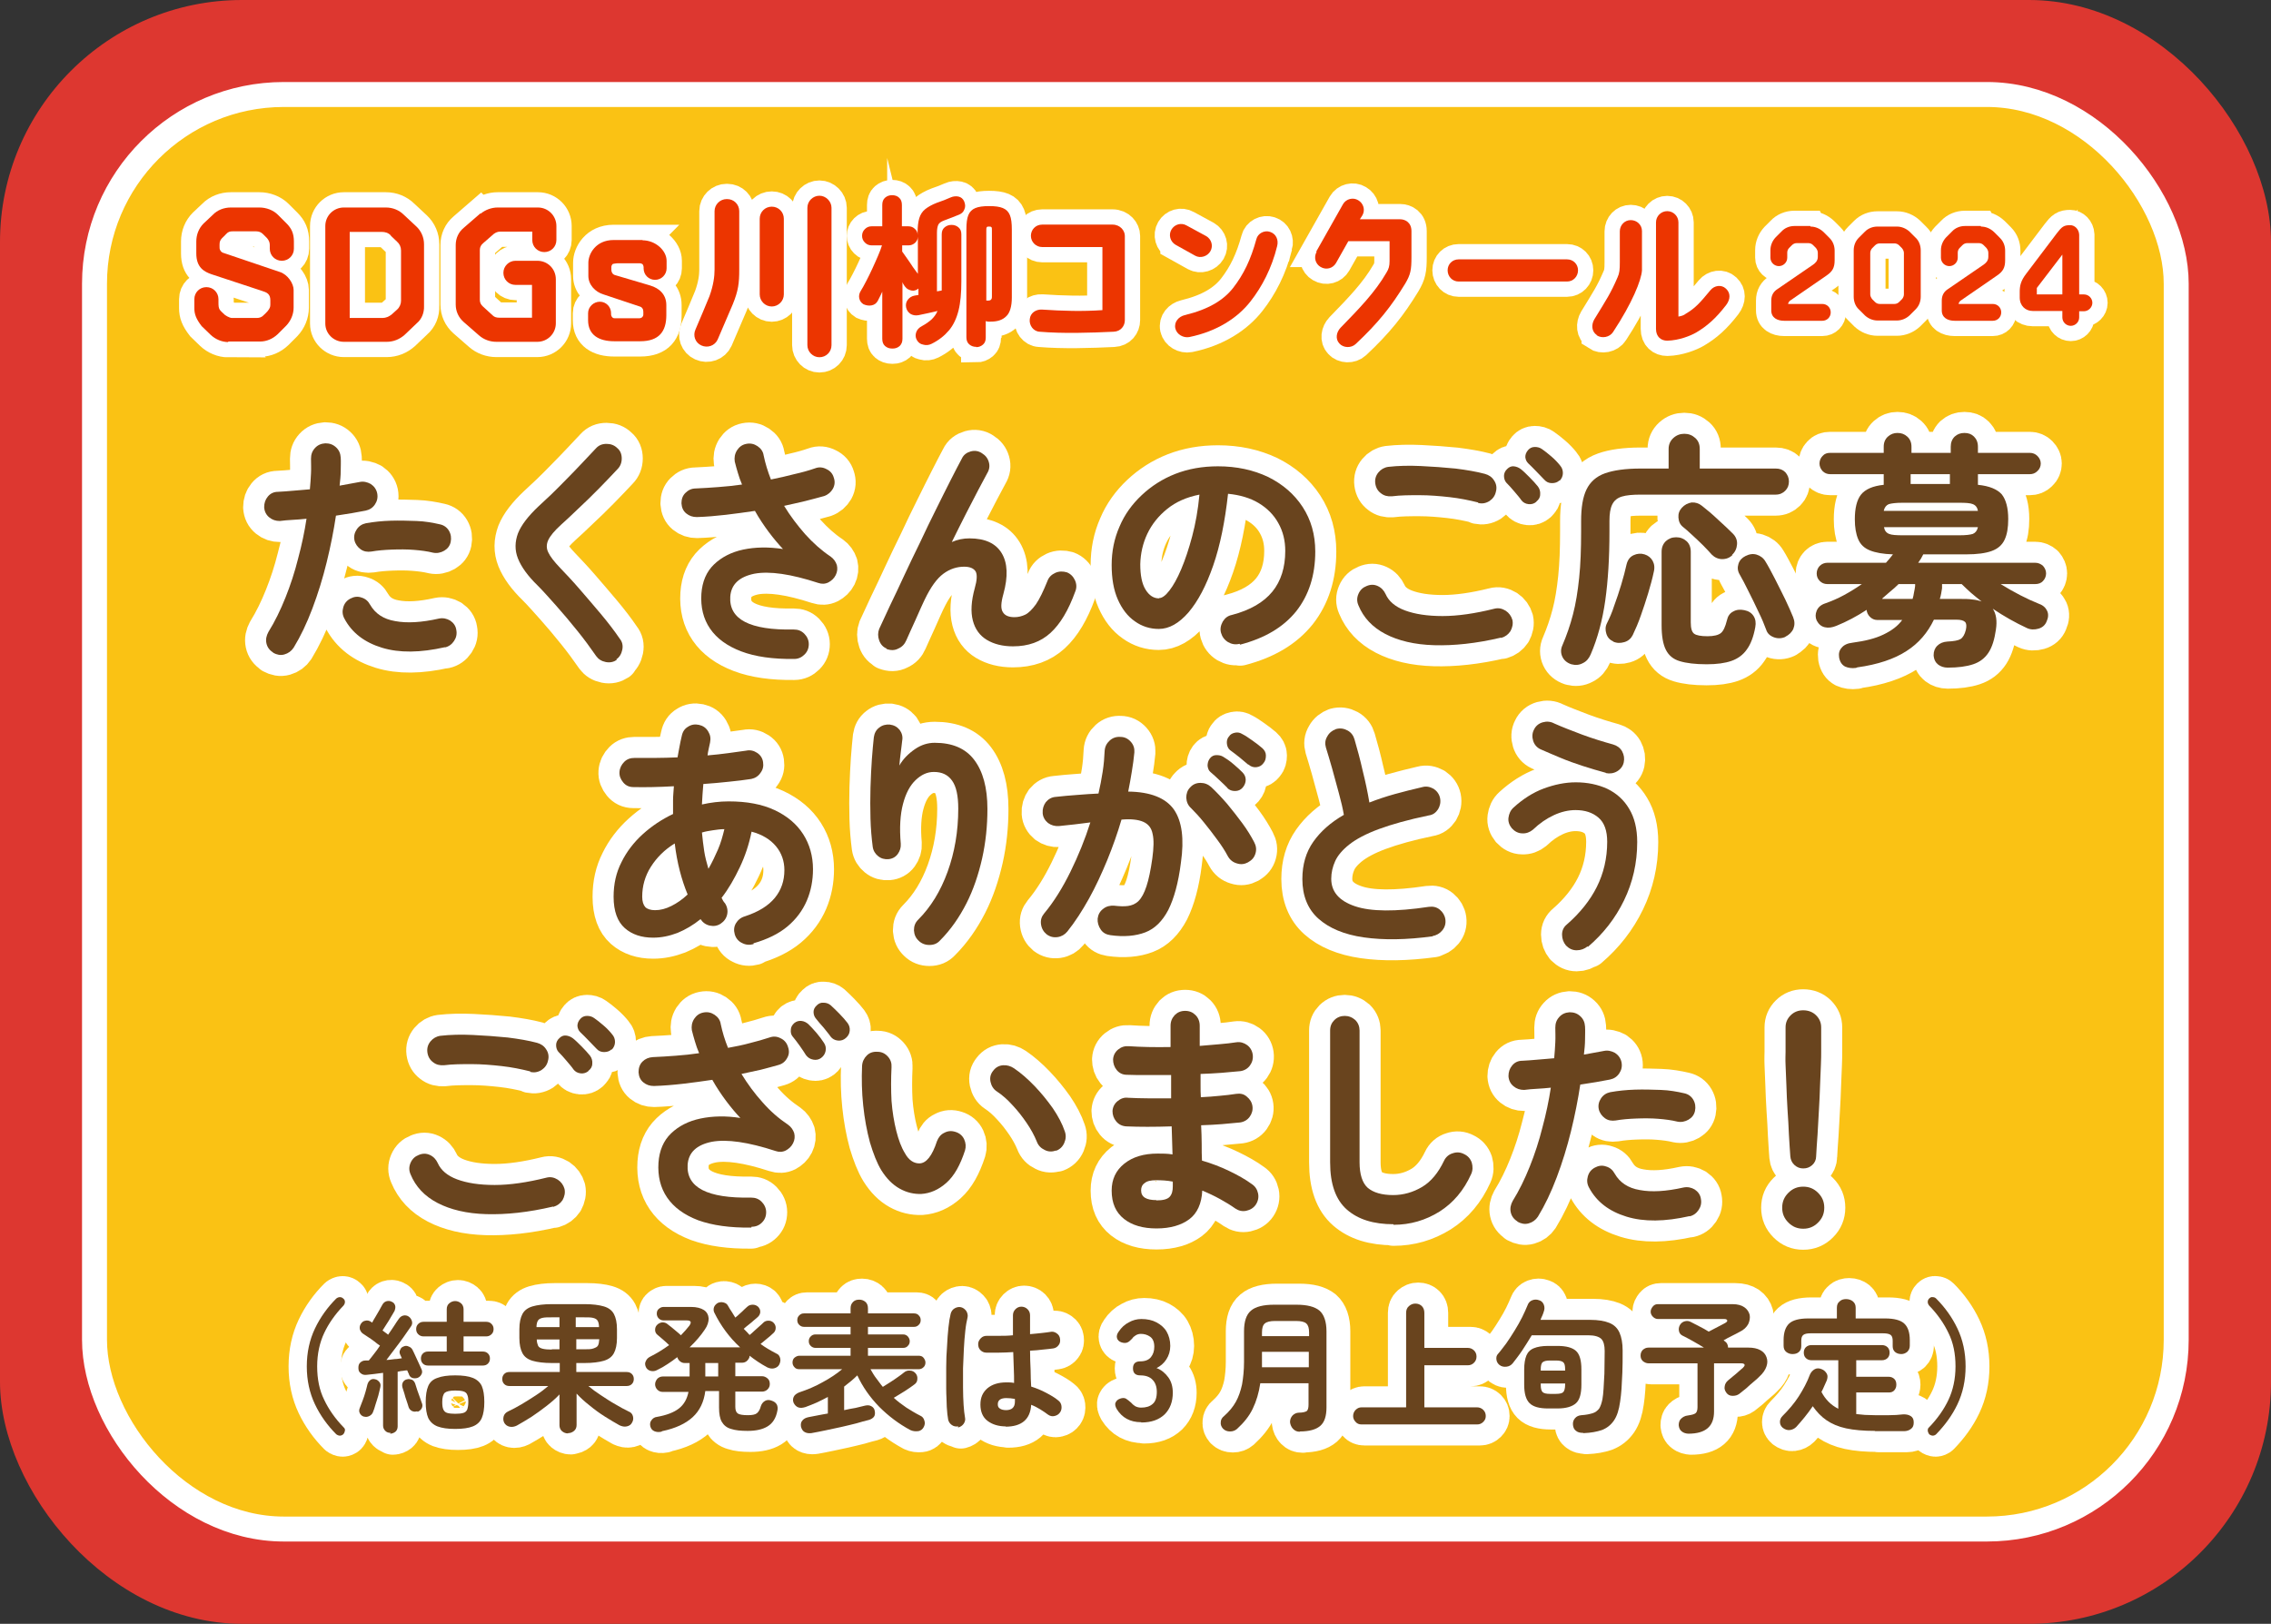 <?xml version="1.0" encoding="UTF-8"?>
<svg id="_レイヤー_2" data-name="レイヤー 2" xmlns="http://www.w3.org/2000/svg" viewBox="0 0 80.98 57.91">
  <rect x="0" y="0" width="80.98" height="57.91" fill="#333333" stroke="none"/>
  <defs>
    <style>
      .cls-1 {
        fill: #fac214;
      }

      .cls-2 {
        stroke-linecap: round;
        stroke-linejoin: round;
        stroke-width: 1.5px;
      }

      .cls-2, .cls-3 {
        fill: #fff;
      }

      .cls-2, .cls-3, .cls-4 {
        stroke: #fff;
      }

      .cls-5 {
        fill: #ec3500;
      }

      .cls-3 {
        stroke-width: 1.09px;
      }

      .cls-3, .cls-4 {
        stroke-miterlimit: 10;
      }

      .cls-4 {
        fill: none;
        stroke-width: .89px;
      }

      .cls-6 {
        fill: #69441e;
      }

      .cls-7 {
        fill: #dd3730;
      }
    </style>
  </defs>
  <g id="_バナー" data-name="バナー">
    <g>
      <g>
        <rect class="cls-7" width="80.98" height="57.91" rx="8.63" ry="8.63"/>
        <g>
          <rect class="cls-1" x="3.37" y="3.37" width="74.23" height="51.16" rx="6.75" ry="6.75"/>
          <rect class="cls-4" x="3.37" y="3.37" width="74.23" height="51.16" rx="6.75" ry="6.75"/>
        </g>
      </g>
      <g>
        <path class="cls-3" d="M8.15,12.2c-.24,0-.47-.1-.64-.26l-.32-.31c-.2-.26-.26-.43-.26-.64v-.32c0-.24.19-.43.43-.43s.43.19.43.43c0,0,0,.1,0,.11,0,.27.03.26.24.46,0,0,.15.1.24.1h.89c.09,0,.18-.03.24-.1.05-.05.1-.09.14-.14.08-.1.1-.15.1-.24v-.15c0-.23-.12-.28-.31-.34l-1.79-.59c-.26-.09-.54-.24-.54-.74v-.43c0-.24.09-.47.26-.64l.33-.31c.16-.17.4-.26.64-.26h1.02c.24,0,.49.09.66.26l.31.31c.17.17.26.35.26.64v.26c0,.24-.19.43-.43.43s-.43-.19-.43-.43v-.14c0-.09-.04-.17-.1-.24l-.14-.14c-.07-.07-.15-.1-.24-.1-.23,0-.61,0-.85,0-.08,0-.15.01-.23.1-.03.04-.07.07-.14.14-.11.12-.09.19-.09.35,0,.08.06.16.14.18l2.01.68c.28.09.49.41.49.64v.63c0,.24-.1.47-.26.64l-.31.31c-.17.16-.39.26-.63.26h-1.14Z"/>
        <path class="cls-3" d="M14.43,11.94c-.18.16-.4.25-.64.25h-1.53c-.36,0-.66-.29-.66-.65v-3.48c0-.37.3-.66.66-.66h1.5c.24,0,.47.09.64.26l.45.42c.17.16.27.39.27.63v2.2c.01.24-.08.47-.26.62l-.43.41ZM13.93,8.39c-.09-.09-.2-.12-.32-.12h-1.14v3.07h1.17c.12,0,.23-.05.32-.12l.2-.18c.09-.08.14-.2.14-.31v-1.8c0-.12-.05-.23-.14-.31l-.22-.21Z"/>
        <path class="cls-3" d="M17.14,7.62c.17-.14.39-.22.61-.22h1.43c.37,0,.66.3.66.66v.5c0,.24-.19.43-.43.43s-.43-.19-.43-.43v-.3h-1.14c-.09,0-.16.03-.23.08l-.39.34c-.07.06-.11.14-.11.23v1.79c0,.09.04.17.11.23l.35.32c.06.06.14.08.23.08h1.17v-1.17h-.59c-.24,0-.43-.19-.43-.43s.2-.43.43-.43h.78c.37,0,.66.29.66.66v1.57c0,.36-.29.66-.66.66h-1.46c-.23,0-.45-.08-.62-.23l-.55-.48c-.18-.16-.28-.38-.28-.62v-2.12c0-.24.1-.46.28-.61l.6-.52Z"/>
        <path class="cls-3" d="M22.91,8.57c.47,0,.86.37.86.73v.27c0,.22-.18.41-.41.41s-.41-.18-.41-.41v-.05s-.01-.07-.04-.1c-.03-.02-.06-.03-.09-.03h-.81s-.14.01-.17.03c-.02.03-.04.06-.04.1v.11c0,.08.05.16.13.18l1.25.37c.34.1.58.33.58.7v.36c0,.58-.26.93-.93.93h-.93c-.54,0-.93-.22-.93-.75v-.25c0-.23.2-.41.42-.41s.4.18.4.41v.05s.01.07.04.09c.02.03.05.04.09.04h.89s.07-.01.09-.04c.03-.03.04-.06.04-.09v-.11c0-.09-.05-.16-.13-.18l-1.29-.43c-.3-.09-.54-.35-.54-.66v-.47c0-.31.26-.81.9-.81h1.04Z"/>
        <path class="cls-3" d="M25.93,7.1c.24,0,.43.19.43.43v2.09c0,.47-.03.74-.23,1.23l-.54,1.26c-.1.22-.36.31-.58.21-.22-.1-.31-.35-.21-.57.18-.41.37-.88.5-1.19.14-.39.18-.7.18-.94v-2.09c0-.24.2-.43.43-.43ZM27.52,10.93c-.24,0-.43-.2-.43-.43v-2.7c0-.24.19-.43.43-.43s.43.19.43.43v2.7c0,.24-.2.43-.43.43ZM29.22,12.74c-.24,0-.43-.2-.43-.43v-4.9c0-.24.2-.43.43-.43s.43.2.43.43v4.9c0,.24-.19.43-.43.43Z"/>
        <path class="cls-3" d="M31.81,12.43c-.1,0-.18-.03-.25-.09-.07-.06-.1-.15-.1-.26v-1.68c-.03.06-.05.12-.08.17s-.05.11-.08.16c-.05.09-.12.14-.22.16-.1.02-.2,0-.29-.04-.08-.05-.13-.12-.15-.21s0-.18.05-.26c.06-.1.13-.22.2-.36.07-.14.15-.29.22-.45s.14-.3.2-.45c.06-.14.11-.27.14-.37h-.37c-.09,0-.17-.03-.24-.1-.07-.07-.1-.15-.1-.24s.03-.17.1-.24c.07-.07.15-.1.24-.1h.38v-.76c0-.11.03-.2.1-.26.07-.06.15-.09.25-.09.1,0,.19.03.25.09.07.06.1.15.1.26v.76h.23c.09,0,.17.03.23.09.07.06.1.13.1.22v-.08c0-.21.02-.39.06-.52.04-.13.11-.24.21-.32.1-.08.24-.16.42-.23.09-.03.17-.06.25-.09.07-.03.15-.06.24-.1.09-.04.19-.05.28-.03.09.02.16.08.2.17.04.1.05.19.01.28-.03.09-.09.15-.18.19-.17.07-.35.14-.54.21-.11.04-.18.09-.21.15s-.05.16-.05.29v2.09l.17-.03c0-.05,0-.1,0-.15v-1.85c0-.11.03-.19.1-.25.07-.06.15-.09.25-.09s.18.03.25.09c.07.06.1.14.1.25v1.68c0,.4-.03.75-.1,1.03s-.18.52-.34.71c-.16.19-.36.35-.62.48-.1.05-.2.06-.3.03-.11-.02-.18-.08-.23-.17-.05-.09-.05-.18-.02-.27.03-.09.1-.17.22-.23.13-.07.24-.15.33-.23.09-.09.16-.18.21-.3-.11.03-.23.05-.35.08-.13.03-.24.05-.33.07-.11.02-.21,0-.29-.05-.08-.06-.13-.13-.15-.23-.02-.1,0-.19.06-.27.06-.08.14-.13.25-.15l.13-.02v-.23c-.07.06-.16.09-.25.07-.09-.02-.17-.06-.22-.13-.02-.02-.03-.04-.05-.07-.02-.03-.04-.06-.05-.1v2.02c0,.11-.03.19-.1.26-.07.06-.15.09-.25.09ZM32.73,9.78v-1.34c0,.09-.04.16-.1.22-.07.06-.14.09-.23.09h-.23v.22c.04.06.1.14.17.24.07.1.14.2.21.31.07.1.14.19.19.26ZM34.81,12.37c-.1,0-.18-.03-.25-.09-.07-.06-.1-.15-.1-.25v-3.84c0-.23.02-.4.07-.52.05-.12.13-.2.25-.25.12-.05.28-.07.49-.07s.37.02.49.07c.12.05.2.13.25.25.05.12.07.29.07.52v2.42c0,.32-.07.55-.2.67-.13.13-.31.19-.55.19-.03,0-.06,0-.09,0s-.06-.01-.09-.02v.59c0,.11-.03.19-.1.25-.07.06-.15.09-.24.09ZM35.16,10.72s.02,0,.04,0,.03,0,.04,0c.06,0,.09-.02.11-.05s.02-.06.02-.1v-2.35c0-.07,0-.11-.02-.12-.02-.02-.04-.02-.08-.02s-.07,0-.08.02c-.02.02-.02.06-.02.12v2.51Z"/>
        <path class="cls-3" d="M40.11,8.41v3.01c0,.2-.14.4-.4.41-.84.04-1.81.07-2.64,0-.22-.01-.38-.23-.35-.45.02-.22.22-.35.43-.34.75.05,1.44.07,2.16.02v-2.25h-2.15c-.22,0-.4-.18-.4-.4s.17-.4.4-.4h2.51c.28,0,.44.22.44.4Z"/>
        <path class="cls-3" d="M41.92,8.73c-.19-.11-.26-.35-.15-.54.11-.19.35-.26.54-.15l.7.38c.19.11.26.35.15.54-.11.19-.36.26-.54.16l-.7-.39ZM45.54,8.78c-.19.78-.54,1.45-.95,1.97-.46.59-1.2,1.07-2.18,1.27-.21.04-.45-.09-.5-.31-.05-.24.13-.42.33-.47.87-.21,1.39-.54,1.73-.97.38-.49.63-1.01.83-1.74.05-.21.29-.33.49-.26.21.07.31.28.25.51Z"/>
        <path class="cls-3" d="M46.93,8.98l.96-1.7c.11-.19.36-.25.54-.14.19.11.26.35.15.54l-.09.14h1.44c.17,0,.4.11.4.42,0,.01,0,.93,0,.93,0,.45-.03.62-.22.94-.5.82-.96,1.4-1.77,2.16-.16.15-.44.14-.58-.02-.15-.16-.11-.4.04-.56.67-.69,1.23-1.26,1.64-1.97.08-.13.11-.23.11-.41v-.71h-1.47l-.44.78c-.11.19-.35.26-.55.14-.19-.11-.25-.35-.14-.54Z"/>
        <path class="cls-3" d="M51.62,9.64c0-.22.17-.39.39-.39h3.87c.22,0,.39.17.39.39s-.17.4-.39.4h-3.87c-.22,0-.39-.18-.39-.4Z"/>
        <path class="cls-3" d="M56.94,11.95c-.19-.13-.2-.37-.09-.56.44-.72.58-.92.83-1.5.07-.15.08-.28.08-.54,0-.43,0-.6,0-1.1,0-.22.17-.4.39-.4.22,0,.4.17.4.39,0,.63,0,1.11,0,1.4-.02.35-.35,1.17-1.03,2.2-.12.19-.4.24-.58.12ZM61.55,10.3c.16.15.16.37,0,.58-.37.48-.68.75-1.07.98-.19.11-.6.28-1.03.29-.22,0-.4-.14-.4-.42v-3.8c0-.22.18-.4.4-.4s.4.18.4.4v3.36c.12-.02.2-.05.26-.1.34-.2.5-.38.88-.84.14-.17.39-.21.55-.06Z"/>
        <path class="cls-3" d="M64.56,8.08c.17,0,.33.07.46.19l.22.22c.12.12.18.28.18.45v.34c0,.27-.08.4-.28.54l-1.32.91s-.06.06-.06.11h1.22c.17,0,.3.13.3.3s-.13.3-.3.3h-1.36c-.25,0-.46-.11-.46-.37v-.35c0-.19.08-.32.22-.41l1.27-.87c.07-.05.17-.13.17-.28v-.15c0-.06-.03-.12-.07-.17-.03-.03-.06-.06-.1-.1-.05-.05-.11-.07-.17-.07h-.41c-.06,0-.12.02-.17.07-.03.03-.06.06-.1.1-.05.05-.07.11-.07.17v.18c0,.17-.14.3-.3.3s-.3-.13-.3-.3v-.27c0-.17.07-.33.18-.45l.22-.22c.11-.12.28-.19.45-.19h.57Z"/>
        <path class="cls-3" d="M67.64,8.08c.17,0,.33.07.45.18l.22.22c.12.11.18.28.18.45v1.65c0,.17-.06.33-.18.45l-.22.22c-.12.11-.28.18-.45.18h-.69c-.17,0-.33-.07-.45-.18l-.22-.22c-.12-.11-.18-.28-.18-.45v-1.65c0-.17.06-.33.18-.45l.22-.22c.12-.12.28-.18.45-.18h.69ZM67.89,9.02c0-.06-.03-.12-.07-.17-.03-.03-.06-.06-.1-.1-.05-.05-.11-.07-.17-.07h-.52c-.06,0-.12.02-.17.07-.03.03-.06.06-.1.1-.04.04-.07.11-.07.17v1.48c0,.06.03.12.07.17.03.03.06.06.1.1.05.05.11.07.17.07h.52c.06,0,.12-.02.17-.07.03-.03.06-.06.1-.1.04-.04.07-.11.07-.17v-1.48Z"/>
        <path class="cls-3" d="M70.64,8.08c.17,0,.33.07.46.19l.22.22c.12.12.18.28.18.45v.34c0,.27-.08.4-.28.54l-1.32.91s-.06.06-.06.11h1.22c.17,0,.3.13.3.3s-.13.3-.3.3h-1.36c-.25,0-.46-.11-.46-.37v-.35c0-.19.08-.32.22-.41l1.27-.87c.07-.05.17-.13.17-.28v-.15c0-.06-.03-.12-.07-.17-.03-.03-.06-.06-.1-.1-.05-.05-.11-.07-.17-.07h-.41c-.06,0-.12.02-.17.07-.03.03-.06.06-.1.1-.05.05-.07.11-.07.17v.18c0,.17-.14.3-.3.3s-.3-.13-.3-.3v-.27c0-.17.07-.33.18-.45l.22-.22c.11-.12.28-.19.45-.19h.57Z"/>
        <path class="cls-3" d="M74.14,10.5h.17c.17,0,.3.14.3.3s-.14.3-.3.3h-.17s0,.22,0,.22c0,.17-.14.3-.3.3s-.3-.13-.3-.3v-.23h-1.06c-.25,0-.46-.18-.46-.48v-.2c0-.21.03-.39.24-.66l1.09-1.44c.17-.22.24-.28.47-.28.16,0,.31.14.32.34v2.12ZM73.54,10.5v-1.42l-.91,1.19v.23h.91Z"/>
      </g>
      <g>
        <path class="cls-5" d="M8.15,12.2c-.24,0-.47-.1-.64-.26l-.32-.31c-.2-.26-.26-.43-.26-.64v-.32c0-.24.19-.43.43-.43s.43.19.43.43c0,0,0,.1,0,.11,0,.27.03.26.24.46,0,0,.15.1.24.1h.89c.09,0,.18-.03.24-.1.05-.05.1-.09.14-.14.08-.1.1-.15.1-.24v-.15c0-.23-.12-.28-.31-.34l-1.79-.59c-.26-.09-.54-.24-.54-.74v-.43c0-.24.09-.47.26-.64l.33-.31c.16-.17.4-.26.64-.26h1.02c.24,0,.49.09.66.26l.31.31c.17.17.26.35.26.64v.26c0,.24-.19.43-.43.43s-.43-.19-.43-.43v-.14c0-.09-.04-.17-.1-.24l-.14-.14c-.07-.07-.15-.1-.24-.1-.23,0-.61,0-.85,0-.08,0-.15.01-.23.1-.03.04-.07.07-.14.14-.11.12-.09.19-.09.35,0,.08.06.16.14.18l2.01.68c.28.09.49.41.49.64v.63c0,.24-.1.47-.26.64l-.31.31c-.17.16-.39.26-.63.26h-1.14Z"/>
        <path class="cls-5" d="M14.43,11.94c-.18.16-.4.25-.64.25h-1.53c-.36,0-.66-.29-.66-.65v-3.48c0-.37.3-.66.66-.66h1.5c.24,0,.47.09.64.26l.45.42c.17.16.27.39.27.63v2.2c.01.24-.08.47-.26.62l-.43.41ZM13.93,8.39c-.09-.09-.2-.12-.32-.12h-1.14v3.07h1.17c.12,0,.23-.05.32-.12l.2-.18c.09-.08.14-.2.14-.31v-1.8c0-.12-.05-.23-.14-.31l-.22-.21Z"/>
        <path class="cls-5" d="M17.14,7.62c.17-.14.39-.22.61-.22h1.43c.37,0,.66.3.66.66v.5c0,.24-.19.43-.43.43s-.43-.19-.43-.43v-.3h-1.14c-.09,0-.16.03-.23.08l-.39.34c-.07.06-.11.14-.11.23v1.79c0,.09.04.17.11.23l.35.32c.06.06.14.08.23.08h1.17v-1.17h-.59c-.24,0-.43-.19-.43-.43s.2-.43.43-.43h.78c.37,0,.66.29.66.66v1.57c0,.36-.29.66-.66.66h-1.46c-.23,0-.45-.08-.62-.23l-.55-.48c-.18-.16-.28-.38-.28-.62v-2.12c0-.24.1-.46.28-.61l.6-.52Z"/>
        <path class="cls-5" d="M22.91,8.57c.47,0,.86.37.86.73v.27c0,.22-.18.41-.41.41s-.41-.18-.41-.41v-.05s-.01-.07-.04-.1c-.03-.02-.06-.03-.09-.03h-.81s-.14.01-.17.03c-.02.03-.04.06-.04.1v.11c0,.08.05.16.13.18l1.25.37c.34.1.58.33.58.7v.36c0,.58-.26.93-.93.93h-.93c-.54,0-.93-.22-.93-.75v-.25c0-.23.2-.41.42-.41s.4.18.4.41v.05s.01.07.04.09c.02.03.05.04.09.04h.89s.07-.01.09-.04c.03-.03.04-.06.04-.09v-.11c0-.09-.05-.16-.13-.18l-1.29-.43c-.3-.09-.54-.35-.54-.66v-.47c0-.31.26-.81.9-.81h1.04Z"/>
        <path class="cls-5" d="M25.93,7.1c.24,0,.43.19.43.43v2.09c0,.47-.03.74-.23,1.23l-.54,1.26c-.1.22-.36.31-.58.21-.22-.1-.31-.35-.21-.57.18-.41.37-.88.5-1.19.14-.39.18-.7.18-.94v-2.09c0-.24.2-.43.43-.43ZM27.52,10.93c-.24,0-.43-.2-.43-.43v-2.7c0-.24.19-.43.43-.43s.43.19.43.43v2.7c0,.24-.2.43-.43.43ZM29.22,12.74c-.24,0-.43-.2-.43-.43v-4.9c0-.24.2-.43.43-.43s.43.2.43.43v4.9c0,.24-.19.43-.43.43Z"/>
        <path class="cls-5" d="M31.81,12.43c-.1,0-.18-.03-.25-.09-.07-.06-.1-.15-.1-.26v-1.68c-.03.06-.05.12-.08.17s-.05.11-.08.16c-.05.09-.12.14-.22.16-.1.02-.2,0-.29-.04-.08-.05-.13-.12-.15-.21s0-.18.05-.26c.06-.1.13-.22.2-.36.07-.14.15-.29.22-.45s.14-.3.2-.45c.06-.14.11-.27.14-.37h-.37c-.09,0-.17-.03-.24-.1-.07-.07-.1-.15-.1-.24s.03-.17.1-.24c.07-.07.15-.1.24-.1h.38v-.76c0-.11.03-.2.1-.26.07-.06.15-.09.25-.09.1,0,.19.03.25.09.07.06.1.15.1.26v.76h.23c.09,0,.17.03.23.09.07.06.1.13.1.22v-.08c0-.21.02-.39.06-.52.04-.13.11-.24.21-.32.1-.08.24-.16.42-.23.09-.03.17-.06.25-.09.07-.03.15-.06.24-.1.09-.04.19-.05.28-.03.09.02.16.08.2.17.04.1.05.19.01.28-.03.09-.09.15-.18.19-.17.07-.35.14-.54.21-.11.04-.18.09-.21.15s-.05.16-.05.29v2.09l.17-.03c0-.05,0-.1,0-.15v-1.85c0-.11.03-.19.1-.25.07-.06.15-.09.25-.09s.18.03.25.09c.07.06.1.14.1.25v1.68c0,.4-.03.75-.1,1.03s-.18.52-.34.71c-.16.19-.36.35-.62.48-.1.05-.2.06-.3.03-.11-.02-.18-.08-.23-.17-.05-.09-.05-.18-.02-.27.03-.09.1-.17.22-.23.13-.07.24-.15.33-.23.09-.09.16-.18.21-.3-.11.03-.23.05-.35.08-.13.03-.24.05-.33.07-.11.02-.21,0-.29-.05-.08-.06-.13-.13-.15-.23-.02-.1,0-.19.06-.27.06-.08.14-.13.25-.15l.13-.02v-.23c-.07.06-.16.09-.25.07-.09-.02-.17-.06-.22-.13-.02-.02-.03-.04-.05-.07-.02-.03-.04-.06-.05-.1v2.02c0,.11-.03.19-.1.26-.07.06-.15.09-.25.09ZM32.73,9.78v-1.34c0,.09-.04.16-.1.22-.07.06-.14.09-.23.09h-.23v.22c.04.06.1.14.17.24.07.1.14.2.21.31.07.1.14.19.19.26ZM34.81,12.37c-.1,0-.18-.03-.25-.09-.07-.06-.1-.15-.1-.25v-3.84c0-.23.02-.4.07-.52.05-.12.13-.2.25-.25.12-.05.28-.07.49-.07s.37.02.49.07c.12.05.2.13.25.25.05.12.07.29.07.52v2.42c0,.32-.07.55-.2.67-.13.13-.31.19-.55.19-.03,0-.06,0-.09,0s-.06-.01-.09-.02v.59c0,.11-.03.19-.1.25-.07.06-.15.09-.24.09ZM35.16,10.72s.02,0,.04,0,.03,0,.04,0c.06,0,.09-.02.11-.05s.02-.06.02-.1v-2.35c0-.07,0-.11-.02-.12-.02-.02-.04-.02-.08-.02s-.07,0-.08.02c-.02.02-.02.06-.02.12v2.51Z"/>
        <path class="cls-5" d="M40.11,8.41v3.01c0,.2-.14.4-.4.41-.84.04-1.81.07-2.64,0-.22-.01-.38-.23-.35-.45.02-.22.22-.35.43-.34.75.05,1.44.07,2.16.02v-2.25h-2.15c-.22,0-.4-.18-.4-.4s.17-.4.4-.4h2.51c.28,0,.44.22.44.4Z"/>
        <path class="cls-5" d="M41.92,8.73c-.19-.11-.26-.35-.15-.54.11-.19.35-.26.54-.15l.7.38c.19.11.26.35.15.54-.11.19-.36.26-.54.16l-.7-.39ZM45.54,8.78c-.19.78-.54,1.45-.95,1.97-.46.59-1.2,1.07-2.18,1.27-.21.04-.45-.09-.5-.31-.05-.24.13-.42.33-.47.87-.21,1.39-.54,1.73-.97.38-.49.63-1.01.83-1.74.05-.21.29-.33.49-.26.21.07.31.28.25.51Z"/>
        <path class="cls-5" d="M46.93,8.98l.96-1.7c.11-.19.36-.25.54-.14.19.11.26.35.15.54l-.09.14h1.44c.17,0,.4.11.4.42,0,.01,0,.93,0,.93,0,.45-.03.62-.22.94-.5.82-.96,1.4-1.77,2.16-.16.15-.44.14-.58-.02-.15-.16-.11-.4.04-.56.67-.69,1.23-1.26,1.64-1.97.08-.13.11-.23.11-.41v-.71h-1.47l-.44.78c-.11.19-.35.26-.55.14-.19-.11-.25-.35-.14-.54Z"/>
        <path class="cls-5" d="M51.62,9.64c0-.22.17-.39.39-.39h3.87c.22,0,.39.17.39.39s-.17.4-.39.4h-3.87c-.22,0-.39-.18-.39-.4Z"/>
        <path class="cls-5" d="M56.94,11.95c-.19-.13-.2-.37-.09-.56.44-.72.58-.92.83-1.5.07-.15.08-.28.08-.54,0-.43,0-.6,0-1.1,0-.22.17-.4.39-.4.22,0,.4.17.4.39,0,.63,0,1.11,0,1.4-.02.35-.35,1.17-1.03,2.2-.12.19-.4.24-.58.12ZM61.55,10.3c.16.15.16.37,0,.58-.37.48-.68.75-1.07.98-.19.11-.6.28-1.03.29-.22,0-.4-.14-.4-.42v-3.8c0-.22.18-.4.4-.4s.4.18.4.4v3.36c.12-.02.2-.05.26-.1.34-.2.5-.38.88-.84.14-.17.39-.21.55-.06Z"/>
        <path class="cls-5" d="M64.56,8.08c.17,0,.33.07.46.19l.22.22c.12.12.18.28.18.45v.34c0,.27-.08.4-.28.54l-1.32.91s-.06.06-.06.11h1.22c.17,0,.3.13.3.3s-.13.3-.3.3h-1.36c-.25,0-.46-.11-.46-.37v-.35c0-.19.08-.32.22-.41l1.27-.87c.07-.05.17-.13.17-.28v-.15c0-.06-.03-.12-.07-.17-.03-.03-.06-.06-.1-.1-.05-.05-.11-.07-.17-.07h-.41c-.06,0-.12.02-.17.07-.03.03-.06.06-.1.1-.05.05-.07.11-.07.17v.18c0,.17-.14.3-.3.3s-.3-.13-.3-.3v-.27c0-.17.07-.33.18-.45l.22-.22c.11-.12.28-.19.45-.19h.57Z"/>
        <path class="cls-5" d="M67.64,8.08c.17,0,.33.07.45.18l.22.22c.12.11.18.28.18.45v1.65c0,.17-.06.33-.18.45l-.22.22c-.12.11-.28.18-.45.18h-.69c-.17,0-.33-.07-.45-.18l-.22-.22c-.12-.11-.18-.28-.18-.45v-1.65c0-.17.06-.33.18-.45l.22-.22c.12-.12.28-.18.45-.18h.69ZM67.89,9.02c0-.06-.03-.12-.07-.17-.03-.03-.06-.06-.1-.1-.05-.05-.11-.07-.17-.07h-.52c-.06,0-.12.02-.17.07-.03.03-.06.06-.1.1-.04.04-.07.11-.07.17v1.48c0,.06.03.12.07.17.03.03.06.06.1.1.05.05.11.07.17.07h.52c.06,0,.12-.02.17-.07.03-.03.06-.06.1-.1.04-.04.07-.11.07-.17v-1.48Z"/>
        <path class="cls-5" d="M70.64,8.08c.17,0,.33.07.46.19l.22.22c.12.12.18.28.18.45v.34c0,.27-.08.4-.28.54l-1.32.91s-.06.06-.06.11h1.22c.17,0,.3.13.3.3s-.13.3-.3.3h-1.36c-.25,0-.46-.11-.46-.37v-.35c0-.19.08-.32.22-.41l1.27-.87c.07-.05.17-.13.17-.28v-.15c0-.06-.03-.12-.07-.17-.03-.03-.06-.06-.1-.1-.05-.05-.11-.07-.17-.07h-.41c-.06,0-.12.02-.17.07-.03.03-.06.06-.1.1-.05.05-.07.11-.07.17v.18c0,.17-.14.3-.3.3s-.3-.13-.3-.3v-.27c0-.17.07-.33.18-.45l.22-.22c.11-.12.28-.19.45-.19h.57Z"/>
        <path class="cls-5" d="M74.14,10.5h.17c.17,0,.3.14.3.3s-.14.3-.3.3h-.17s0,.22,0,.22c0,.17-.14.3-.3.3s-.3-.13-.3-.3v-.23h-1.06c-.25,0-.46-.18-.46-.48v-.2c0-.21.03-.39.24-.66l1.09-1.44c.17-.22.24-.28.47-.28.16,0,.31.14.32.34v2.12ZM73.54,10.5v-1.42l-.91,1.19v.23h.91Z"/>
      </g>
      <g>
        <path class="cls-2" d="M9.74,23.27c-.13-.08-.21-.19-.24-.33s0-.27.07-.4c.23-.37.43-.78.61-1.23.18-.45.33-.91.45-1.39.13-.48.23-.96.3-1.42-.17.02-.34.03-.5.04-.16.01-.31.02-.45.04-.15,0-.27-.04-.38-.13-.11-.09-.17-.21-.18-.36,0-.15.04-.27.13-.38s.21-.17.36-.17c.17-.01.35-.02.55-.04s.4-.03.59-.05c.02-.2.03-.39.04-.57s0-.36,0-.52c0-.15.04-.27.14-.38.1-.11.22-.16.37-.17.15,0,.27.04.38.14.11.1.16.22.17.37s0,.3,0,.47-.02.35-.04.53c.26-.05.5-.09.71-.13.14-.03.27,0,.4.07.12.08.2.19.23.33.03.15,0,.28-.08.4-.08.12-.19.19-.33.22-.15.03-.31.06-.49.09-.18.03-.37.06-.57.09-.08.53-.19,1.09-.33,1.66-.14.57-.31,1.12-.51,1.65-.2.53-.42.99-.67,1.4-.08.12-.19.2-.33.24-.14.04-.27.01-.4-.06ZM15.87,23.08c-.88.2-1.63.21-2.25.02s-1.07-.53-1.34-1.04c-.07-.13-.08-.26-.04-.4.04-.14.12-.24.25-.31.13-.07.26-.09.4-.04.14.04.24.13.31.26.18.31.47.51.89.58.42.08.94.05,1.56-.09.15-.03.28,0,.4.07.12.08.2.19.22.33.03.15,0,.28-.08.4-.08.12-.19.2-.33.23ZM15.44,19.71c-.2-.05-.43-.08-.68-.1-.25-.02-.51-.02-.78-.01s-.51.03-.74.07c-.14.02-.27,0-.38-.08-.11-.08-.19-.19-.22-.32-.03-.14,0-.27.08-.39.08-.12.19-.19.33-.22.28-.05.57-.08.88-.09s.62,0,.92.01.58.06.84.12c.14.03.25.11.32.23s.09.26.06.4c-.03.14-.11.24-.23.31-.12.07-.26.1-.4.07Z"/>
        <path class="cls-2" d="M22,23.53c-.12.08-.25.11-.4.08-.15-.03-.26-.1-.34-.21-.2-.29-.42-.59-.67-.9-.25-.31-.5-.61-.75-.89-.25-.28-.47-.53-.67-.73-.35-.34-.58-.66-.7-.96-.12-.3-.11-.6,0-.9.12-.3.37-.62.73-.96.12-.11.27-.25.45-.42.17-.17.36-.35.55-.55.19-.19.38-.39.56-.58.18-.19.35-.37.49-.52.1-.11.22-.16.38-.16.15,0,.28.05.38.15.11.09.16.22.16.37s-.05.28-.15.38c-.21.22-.43.46-.68.71-.25.25-.49.49-.73.71-.24.23-.44.42-.61.57-.23.21-.38.39-.45.54-.07.15-.07.3,0,.44.07.15.21.33.42.55.2.21.43.45.68.74.25.29.51.59.77.9.26.31.49.61.68.89.09.11.12.24.09.39s-.1.27-.22.35Z"/>
        <path class="cls-2" d="M28.32,23.5c-.76.01-1.39-.08-1.89-.27-.5-.19-.87-.46-1.11-.81-.24-.35-.34-.77-.31-1.24.03-.44.18-.79.45-1.05.27-.26.62-.44,1.04-.53.43-.09.9-.1,1.42-.02-.16-.17-.33-.37-.51-.61-.17-.23-.34-.48-.49-.75-.35.05-.69.1-1.04.14-.35.04-.69.07-1.03.08-.15,0-.27-.04-.38-.13-.11-.09-.16-.21-.17-.36,0-.15.04-.27.14-.37.1-.1.22-.16.37-.16.26-.01.53-.03.81-.05s.56-.05.84-.09c-.06-.14-.11-.28-.15-.42-.04-.14-.08-.27-.11-.4-.02-.14,0-.27.08-.4.08-.12.18-.2.33-.23.15-.03.28,0,.4.08.12.08.2.19.22.33.06.29.15.58.26.86.29-.06.57-.12.83-.19.27-.06.52-.13.75-.21.13-.05.27-.04.4.03.13.06.22.16.26.3.05.14.04.27-.03.4-.07.12-.17.21-.31.26-.22.06-.44.12-.68.18s-.49.11-.75.17c.22.36.47.69.75,1.01.28.31.58.58.91.8.11.08.18.18.22.3.03.12.02.24-.04.36-.06.12-.15.2-.26.26-.12.06-.24.06-.36.02-.98-.32-1.74-.43-2.28-.33-.54.11-.83.38-.86.82-.05.81.7,1.2,2.26,1.17.15,0,.27.04.38.15.1.1.16.23.16.37,0,.15-.05.27-.15.37-.1.1-.22.16-.37.16Z"/>
        <path class="cls-2" d="M31.62,23.13c-.13-.05-.22-.15-.27-.29s-.05-.28,0-.41c.1-.22.23-.49.38-.82.16-.33.33-.69.51-1.08.18-.39.37-.78.57-1.19.19-.41.38-.8.57-1.18.19-.38.36-.73.52-1.04.16-.31.29-.57.4-.77.06-.13.17-.21.31-.25.14-.04.28-.02.4.06.13.08.21.18.25.32s.02.27-.06.4c-.08.15-.19.35-.32.6-.13.25-.28.54-.44.85-.16.32-.33.65-.5,1,.21-.09.41-.13.63-.13.56,0,.94.18,1.15.53.21.35.23.83.06,1.45-.09.32-.1.53-.02.65.07.12.21.18.41.18.14,0,.26-.03.39-.09.12-.06.25-.19.38-.37.13-.19.26-.46.41-.83.05-.14.15-.23.28-.29.13-.06.27-.06.41-.02.13.05.23.15.29.28s.07.27.01.41c-.24.66-.53,1.15-.88,1.47s-.79.48-1.34.48c-.37,0-.68-.08-.93-.23-.25-.15-.42-.38-.5-.69s-.06-.69.07-1.16c.08-.28.09-.48.03-.59-.07-.11-.2-.17-.41-.17-.26,0-.51.08-.74.25-.23.17-.45.47-.67.93-.02.05-.07.14-.13.28-.06.14-.13.29-.2.45-.07.16-.14.31-.2.44-.06.13-.1.22-.12.27-.06.14-.15.24-.29.3-.13.07-.27.07-.43.01Z"/>
        <path class="cls-2" d="M44.2,22.96c-.15.04-.29.01-.41-.06-.13-.08-.21-.19-.25-.33-.04-.14-.01-.27.06-.4.08-.13.18-.21.33-.24.65-.17,1.13-.45,1.44-.83.31-.38.46-.87.46-1.45,0-.37-.08-.7-.25-1-.16-.29-.4-.53-.7-.71s-.67-.29-1.09-.33c-.11.99-.28,1.84-.53,2.56s-.54,1.27-.88,1.67c-.34.39-.69.59-1.06.59-.31,0-.6-.09-.85-.27-.26-.18-.46-.44-.61-.78-.15-.34-.22-.75-.22-1.23s.09-.94.28-1.37c.18-.43.45-.8.79-1.12.34-.32.74-.58,1.2-.76s.97-.27,1.52-.27c.67,0,1.26.13,1.79.38.52.26.93.61,1.23,1.07.3.46.45.99.45,1.59,0,.85-.23,1.56-.68,2.13-.46.57-1.12.96-2,1.19ZM41.33,21.33c.11,0,.23-.09.37-.27.14-.18.28-.43.42-.76.14-.33.27-.72.39-1.17.12-.45.21-.95.26-1.49-.46.09-.84.26-1.15.51-.31.25-.55.55-.71.89-.16.34-.24.7-.25,1.08,0,.4.06.7.19.91.13.21.29.31.48.31Z"/>
        <path class="cls-2" d="M53.52,22.74c-.89.21-1.68.29-2.38.27s-1.28-.16-1.74-.4c-.46-.24-.78-.58-.96-1.02-.06-.14-.06-.27,0-.41.06-.14.16-.23.29-.28.14-.06.27-.06.4,0,.13.06.22.16.28.29.11.25.34.45.69.58s.79.2,1.34.2c.54,0,1.16-.09,1.84-.26.15-.04.28-.01.41.07.12.08.2.19.24.33.03.14,0,.27-.07.4-.08.12-.19.2-.33.24ZM52.71,17.92c-.32-.08-.66-.15-1.02-.19s-.72-.07-1.07-.07-.68,0-.99.04c-.15.01-.28-.02-.39-.11-.11-.08-.18-.2-.2-.35-.02-.15.02-.28.11-.39.09-.11.21-.18.35-.2.35-.04.74-.05,1.16-.03s.84.05,1.24.09c.4.05.75.11,1.05.19.14.04.25.11.33.24.08.12.1.26.06.4-.03.14-.11.25-.23.33-.13.08-.26.1-.4.07ZM54.79,17.89c-.08.07-.17.1-.28.09-.11-.01-.2-.06-.26-.14-.06-.09-.15-.19-.25-.31s-.2-.23-.29-.32c-.05-.06-.08-.14-.08-.24,0-.09.04-.18.12-.25.06-.06.14-.1.23-.09s.17.04.25.1c.09.07.19.17.31.29.12.12.22.23.3.33.06.08.09.18.08.28,0,.11-.05.19-.14.26ZM55.61,17.13c-.07.07-.16.1-.27.1-.11,0-.2-.04-.27-.12-.08-.08-.17-.18-.28-.29-.11-.11-.21-.22-.3-.3-.06-.06-.09-.13-.1-.22,0-.09.03-.17.1-.25.06-.07.14-.11.24-.11.09,0,.18.02.26.08.09.06.2.15.33.26.13.11.23.22.31.32.07.08.1.17.1.27,0,.1-.04.2-.12.28Z"/>
        <path class="cls-2" d="M56.03,23.69c-.15-.05-.26-.14-.32-.27-.06-.13-.06-.27,0-.4.15-.35.28-.72.38-1.11.1-.38.17-.82.22-1.3.05-.48.07-1.03.07-1.66v-.37c0-.48.06-.85.19-1.12.13-.27.35-.47.66-.58.31-.11.73-.17,1.27-.17h1v-.7c0-.16.06-.29.17-.39s.24-.15.39-.15.28.05.39.15c.11.1.16.23.16.39v.7h2.71c.14,0,.25.04.34.13.08.09.13.2.13.33s-.04.24-.13.33c-.09.09-.2.14-.34.14h-4.81c-.29,0-.52.02-.68.07-.16.05-.27.14-.34.28-.07.14-.1.33-.1.59v.39c0,.93-.05,1.74-.15,2.45-.1.7-.27,1.34-.52,1.92-.06.14-.15.25-.28.31-.13.07-.26.08-.41.04ZM57.52,22.87c-.12-.05-.2-.14-.24-.27-.04-.13-.04-.25.02-.37.09-.18.18-.38.26-.63.09-.24.17-.49.25-.75.08-.26.14-.5.19-.72.04-.16.12-.27.25-.33.13-.06.26-.07.39-.03.13.04.23.12.29.23.06.11.08.24.04.4-.05.24-.12.49-.2.76-.08.27-.17.53-.26.79-.09.26-.19.49-.29.7-.06.12-.16.21-.3.25-.14.04-.27.04-.4-.02ZM60.85,23.69c-.4,0-.72-.04-.95-.11-.24-.07-.4-.21-.5-.41s-.15-.49-.15-.87v-2.62c0-.16.05-.28.15-.38.1-.09.22-.14.37-.14s.27.05.37.14c.1.09.15.22.15.38v2.52c0,.21.04.34.12.4.08.06.24.09.48.09.22,0,.38-.04.47-.11.09-.07.16-.22.22-.46.03-.14.1-.25.22-.31.12-.07.25-.08.4-.05.15.03.26.1.33.21.07.11.09.24.06.4-.06.33-.16.6-.3.79-.13.19-.32.33-.55.41-.23.08-.52.12-.88.12ZM61.78,19.79c-.1.1-.22.15-.37.15-.14,0-.27-.06-.37-.16-.08-.09-.18-.2-.31-.33s-.26-.25-.39-.37c-.13-.12-.24-.22-.33-.29-.1-.08-.15-.19-.16-.33s.03-.25.12-.35c.1-.11.22-.17.35-.19.13-.01.26.03.37.12.18.14.37.3.57.49.21.19.38.35.53.5.11.11.16.24.15.38s-.06.27-.18.38ZM63.67,22.71c-.13.06-.27.07-.41.02-.14-.05-.24-.14-.28-.27-.07-.19-.16-.41-.28-.65-.11-.24-.23-.48-.35-.72-.12-.24-.22-.44-.32-.61-.07-.12-.08-.24-.04-.37.04-.13.13-.22.25-.28.14-.07.27-.09.4-.05s.24.12.31.24c.1.16.21.37.34.62.13.25.25.5.37.74.12.25.21.46.28.63.06.15.06.28.01.41-.05.12-.15.22-.29.29Z"/>
        <path class="cls-2" d="M66.18,23.82c-.15.02-.28,0-.39-.05-.11-.06-.18-.16-.21-.32-.02-.14,0-.25.09-.35.08-.1.21-.16.39-.18.45-.06.81-.15,1.1-.29s.51-.3.67-.52h-.9c-.09,0-.18-.04-.25-.11-.07-.07-.11-.15-.12-.25-.35.23-.71.42-1.08.57-.15.06-.28.08-.41.05-.13-.03-.22-.11-.29-.24-.05-.11-.05-.23,0-.35.05-.12.15-.21.3-.26.23-.08.46-.18.68-.3.22-.12.43-.25.63-.39h-1.23c-.11,0-.2-.04-.27-.11-.08-.08-.11-.17-.11-.27s.04-.2.11-.27.17-.11.27-.11h2.09s.09-.1.13-.15c.04-.05.08-.1.12-.15-.35-.01-.62-.06-.82-.14-.2-.08-.34-.21-.42-.4s-.12-.42-.12-.71c0-.39.07-.69.22-.88.15-.19.42-.31.81-.35v-.38h-1.91c-.11,0-.2-.04-.27-.11-.07-.08-.11-.17-.11-.27s.04-.2.11-.27c.07-.08.16-.11.27-.11h1.91v-.22c0-.15.05-.27.15-.36.1-.09.21-.13.34-.13.14,0,.25.04.35.13.1.09.15.21.15.36v.22h1.4v-.22c0-.15.05-.27.14-.36.1-.09.21-.13.35-.13s.25.04.34.13c.09.09.14.21.14.36v.22h1.85c.11,0,.2.04.27.11.08.08.12.17.12.27s-.04.2-.12.27c-.08.08-.17.11-.27.11h-1.85v.38c.41.04.69.16.85.34.15.19.23.48.23.88,0,.31-.04.55-.13.74s-.24.32-.46.4c-.22.08-.52.12-.91.12h-1.53s-.05.1-.08.15c-.03.05-.07.1-.1.15h4.17c.11,0,.2.04.28.11.07.08.11.17.11.27s-.04.2-.11.27c-.07.08-.17.11-.28.11h-1.23c.47.29.93.53,1.38.71.14.05.23.14.28.25.05.11.04.24-.02.37-.05.13-.15.22-.29.26-.14.04-.28.04-.41-.02-.41-.19-.82-.42-1.22-.69.12.18.16.43.11.75-.05.34-.13.61-.26.81-.13.2-.31.34-.55.42-.24.08-.54.12-.91.12-.13,0-.25-.04-.34-.11-.09-.07-.15-.18-.16-.33,0-.14.04-.25.13-.34.09-.09.21-.14.36-.15.23-.01.39-.04.47-.09s.15-.16.19-.33c.03-.14.02-.23-.03-.28-.05-.05-.15-.08-.3-.08h-.81c-.22.46-.54.84-.98,1.12-.43.28-1.02.48-1.75.58ZM67.13,21.36h1.07c.02-.07.04-.15.05-.23.02-.08.03-.16.04-.23,0-.01,0-.02,0-.04s0-.02,0-.03h-.59c-.09.09-.19.18-.29.26-.1.09-.2.17-.3.26ZM67.18,18.22h3.35c-.02-.12-.08-.2-.18-.24-.09-.04-.26-.05-.48-.05h-2.03c-.23,0-.39.02-.49.05-.09.04-.15.11-.18.24ZM67.84,19.09h2.03c.23,0,.39-.02.48-.05.09-.04.15-.11.18-.24h-3.35c.02.12.08.2.18.24.09.04.26.05.49.05ZM68.13,17.26h1.4v-.35h-1.4v.35ZM70.66,21.45c-.13-.1-.25-.2-.38-.31-.12-.11-.23-.21-.33-.31h-.7v.07s0,.05,0,.08c-.02.13-.04.26-.08.38h.74c.15,0,.29,0,.42.02.13.01.24.04.33.07Z"/>
        <path class="cls-2" d="M26.87,33.67c-.14.04-.28.03-.41-.04-.13-.06-.22-.17-.26-.31-.04-.14-.03-.27.04-.39s.18-.21.32-.25c.49-.16.84-.38,1.07-.66.23-.28.34-.61.34-.99,0-.32-.1-.61-.3-.85-.2-.24-.49-.42-.87-.52-.09.45-.23.87-.42,1.27-.19.4-.4.77-.65,1.09.04.08.07.14.12.19.08.12.11.26.08.4s-.11.25-.23.33c-.12.08-.25.1-.39.07-.14-.03-.25-.11-.33-.23-.26.21-.53.37-.82.49-.29.11-.57.17-.87.17-.41,0-.75-.11-1.01-.34-.26-.23-.4-.6-.4-1.12,0-.45.09-.86.28-1.23.18-.37.44-.71.76-1,.32-.29.68-.53,1.08-.72,0-.16,0-.33,0-.49s.02-.33.03-.5c-.53.03-1.02.04-1.45.03-.15,0-.27-.06-.36-.17-.09-.11-.14-.23-.13-.37.01-.14.07-.26.17-.36s.22-.14.37-.14c.22,0,.47,0,.73,0s.53-.01.8-.02c.02-.13.05-.26.07-.38s.05-.25.08-.38c.03-.15.1-.26.22-.33.12-.08.25-.1.39-.07.14.03.25.1.33.23s.1.25.07.4c-.02.08-.03.15-.05.23-.02.08-.03.16-.04.23.25-.02.5-.05.73-.08.23-.03.45-.06.65-.09.14-.03.27,0,.39.08.12.08.19.19.21.33.02.14,0,.26-.09.38-.08.12-.19.19-.33.22-.25.04-.52.07-.81.1-.29.03-.59.06-.9.08-.02.25-.04.49-.05.73.31-.07.63-.11.95-.11.65,0,1.19.1,1.64.31.45.21.79.5,1.02.86s.35.78.35,1.25c0,.39-.07.77-.22,1.12s-.38.66-.69.92c-.31.26-.72.46-1.21.6ZM23.36,32.46c.19,0,.38-.05.58-.15.2-.1.39-.23.58-.41-.22-.53-.38-1.14-.46-1.82-.36.22-.64.5-.85.83-.21.33-.31.69-.31,1.07,0,.17.04.29.11.37.07.07.19.11.35.11ZM25.27,30.97c.12-.21.23-.44.33-.67.1-.23.17-.48.23-.73-.14,0-.27.02-.41.04-.13.02-.26.04-.39.08.02.23.05.45.08.66s.09.42.15.63Z"/>
        <path class="cls-2" d="M32.76,33.55c-.11-.1-.16-.22-.17-.37,0-.15.04-.27.15-.38.45-.45.8-1.02,1.05-1.71s.38-1.44.38-2.25c0-.46-.07-.79-.22-1s-.36-.31-.65-.31c-.24,0-.45.1-.65.29-.2.19-.35.47-.45.85s-.13.85-.08,1.42c.01.14-.03.26-.11.37s-.2.17-.33.18c-.14.01-.26-.02-.37-.11-.1-.08-.17-.19-.19-.33-.04-.31-.07-.64-.08-1.01s-.01-.73,0-1.1.03-.71.05-1.02c.02-.31.05-.57.07-.78.02-.14.08-.26.19-.34.11-.09.24-.12.38-.11.15.02.26.08.35.19.08.11.12.24.09.39-.01.11-.03.24-.05.41s-.04.32-.05.47c.13-.23.32-.42.55-.58.23-.16.47-.23.71-.23.63,0,1.1.2,1.41.61.31.41.47.99.47,1.75,0,.6-.06,1.19-.19,1.77-.13.57-.31,1.11-.56,1.6s-.56.94-.94,1.32c-.1.11-.22.16-.38.16-.15,0-.28-.05-.38-.15Z"/>
        <path class="cls-2" d="M39.59,33.35c-.14-.02-.26-.08-.34-.2s-.12-.25-.11-.39c.02-.15.08-.26.2-.35.11-.09.25-.12.39-.11.18.02.35.03.49.01s.27-.07.38-.18c.11-.11.2-.28.28-.52.08-.24.15-.57.21-1,.05-.37.06-.66.01-.87-.04-.21-.15-.35-.33-.43-.18-.08-.44-.11-.78-.08-.14.48-.31.96-.51,1.45-.2.48-.41.94-.65,1.37-.24.43-.49.82-.77,1.17-.09.11-.21.18-.35.2-.14.02-.27-.01-.39-.1-.11-.09-.18-.21-.2-.36s.02-.27.11-.38c.35-.42.66-.92.94-1.49.28-.57.52-1.16.71-1.76-.18.02-.37.05-.56.07-.19.02-.38.04-.56.06-.15.01-.28-.03-.39-.11-.11-.09-.18-.21-.19-.35-.01-.15.03-.28.11-.39.09-.11.21-.18.35-.19.25-.03.51-.05.77-.07.26-.02.51-.04.76-.05.06-.26.11-.52.15-.78.04-.26.06-.5.07-.74.01-.15.07-.27.18-.37.11-.1.24-.14.38-.13.15,0,.27.06.37.17.1.11.14.24.13.38-.02.22-.05.44-.09.68s-.08.48-.13.72c.8.01,1.34.23,1.63.64.29.42.37,1.05.25,1.89-.09.73-.25,1.29-.45,1.69-.21.4-.48.67-.82.8-.34.13-.76.17-1.25.1ZM44.51,30.75c-.13.07-.26.09-.41.04-.14-.04-.25-.13-.32-.26-.1-.19-.23-.39-.38-.59-.15-.21-.31-.41-.47-.61-.16-.2-.32-.37-.46-.51-.11-.1-.16-.22-.17-.37,0-.14.04-.27.14-.37.1-.11.22-.16.37-.16.14,0,.27.05.38.15.19.18.38.38.57.6.19.23.37.46.54.69.17.23.31.46.42.67.07.13.09.26.05.4s-.12.24-.25.31ZM43.77,28.1c-.08-.08-.17-.17-.29-.28-.11-.11-.22-.2-.32-.29-.06-.05-.09-.13-.1-.22,0-.09.02-.18.08-.26.06-.08.14-.12.23-.12s.17.01.25.06c.1.06.22.14.35.25.13.11.24.21.33.3.08.08.12.17.12.27s-.04.2-.11.28c-.07.08-.16.12-.27.12s-.2-.03-.28-.11ZM44.51,27.27c-.08-.07-.19-.16-.31-.26-.13-.1-.24-.19-.34-.26-.06-.05-.1-.13-.11-.22-.01-.09,0-.18.07-.26.05-.08.12-.12.22-.14s.18,0,.26.05c.1.05.22.13.36.23.14.1.26.19.35.27.08.07.13.16.13.26,0,.11-.02.2-.09.28-.06.08-.14.13-.25.14s-.2-.02-.29-.1Z"/>
        <path class="cls-2" d="M51.1,33.39c-.95.13-1.77.14-2.47.04-.7-.1-1.24-.33-1.62-.67s-.57-.82-.57-1.41c0-.52.13-.96.39-1.33s.62-.69,1.09-.96c-.04-.23-.1-.49-.18-.78-.08-.29-.16-.59-.24-.88-.08-.29-.16-.54-.22-.74-.04-.14-.03-.27.05-.4.07-.13.18-.21.31-.26.15-.04.28-.02.41.05.13.07.21.18.25.32.1.34.2.71.29,1.11.1.4.18.78.24,1.14.28-.11.58-.21.9-.3.32-.09.65-.17.99-.25.14-.04.27-.01.4.06.12.08.2.19.23.33.03.15,0,.28-.07.4-.08.12-.18.2-.33.22-.73.15-1.33.32-1.79.49-.46.17-.81.36-1.05.55-.24.19-.41.39-.5.59-.09.2-.14.41-.14.63,0,.46.28.79.85.98.56.19,1.44.2,2.63.02.15-.02.28.01.39.1.11.09.18.21.2.35.02.15-.02.28-.11.39-.09.11-.21.18-.35.2Z"/>
        <path class="cls-2" d="M56.61,33.75c-.11.09-.24.14-.39.14-.15,0-.27-.06-.38-.17-.09-.11-.14-.24-.14-.39s.06-.27.17-.36c.47-.41.83-.86,1.07-1.34.24-.48.37-1.02.37-1.61,0-.39-.1-.68-.31-.86-.21-.18-.48-.27-.82-.27-.25,0-.51.06-.77.18-.26.12-.51.29-.75.52-.11.09-.24.14-.38.13-.14,0-.27-.07-.37-.18-.09-.11-.14-.24-.12-.38s.07-.26.18-.36c.34-.31.7-.54,1.08-.68.38-.14.76-.22,1.14-.22.42,0,.79.08,1.12.23.33.16.59.39.78.71.19.31.29.71.29,1.19,0,.75-.16,1.44-.47,2.08-.31.64-.74,1.19-1.29,1.66ZM57.26,27.56c-.26-.07-.53-.15-.81-.24s-.56-.19-.82-.3c-.26-.11-.5-.21-.7-.3-.13-.06-.22-.17-.26-.3s-.04-.27.03-.4c.06-.13.17-.22.31-.26.14-.04.28-.03.41.04.29.13.63.26,1,.4.38.14.74.25,1.1.35.14.04.25.12.32.24.07.13.09.26.06.4s-.12.25-.24.32-.26.09-.4.06Z"/>
        <path class="cls-2" d="M19.72,43.03c-.89.21-1.68.29-2.38.27s-1.28-.16-1.74-.4c-.46-.24-.78-.58-.96-1.02-.06-.14-.06-.27,0-.41.06-.14.16-.23.29-.28.14-.06.27-.06.4,0,.13.06.22.16.28.29.11.25.34.45.69.58s.79.2,1.34.2c.54,0,1.16-.09,1.84-.26.15-.04.28-.01.41.07.12.08.2.19.24.33.03.14,0,.27-.07.4-.08.12-.19.2-.33.24ZM18.91,38.21c-.32-.08-.66-.15-1.02-.19s-.72-.07-1.07-.07-.68,0-.99.04c-.15.01-.28-.02-.39-.11-.11-.08-.18-.2-.2-.35-.02-.15.02-.28.11-.39.09-.11.21-.18.35-.2.35-.04.74-.05,1.16-.03s.84.05,1.24.09c.4.05.75.11,1.05.19.14.04.25.11.33.24.08.12.1.26.06.4-.03.14-.11.25-.23.33-.13.08-.26.1-.4.07ZM20.99,38.19c-.08.07-.17.1-.28.09-.11-.01-.2-.06-.26-.14-.06-.09-.15-.19-.25-.31s-.2-.23-.29-.32c-.05-.06-.08-.14-.08-.24,0-.09.04-.18.12-.25.06-.06.14-.1.23-.09s.17.04.25.1c.09.07.19.17.31.29.12.12.22.23.3.33.06.08.09.18.08.28,0,.11-.05.19-.14.26ZM21.81,37.42c-.07.07-.16.1-.27.1-.11,0-.2-.04-.27-.12-.08-.08-.17-.18-.28-.29-.11-.11-.21-.22-.3-.3-.06-.06-.09-.13-.1-.22,0-.09.03-.17.1-.25.06-.07.14-.11.24-.11.09,0,.18.02.26.08.09.06.2.15.33.26.13.11.23.22.31.32.07.08.1.17.1.27,0,.1-.04.2-.12.28Z"/>
        <path class="cls-2" d="M26.79,43.78c-.76.01-1.39-.08-1.89-.26-.5-.19-.87-.46-1.11-.81-.24-.35-.34-.77-.31-1.24.03-.44.18-.79.45-1.05.27-.26.62-.44,1.05-.53.43-.09.91-.1,1.42-.02-.16-.17-.33-.37-.51-.61-.17-.23-.34-.48-.49-.75-.34.05-.69.1-1.04.14-.35.04-.7.07-1.04.08-.15,0-.27-.04-.38-.13-.11-.09-.16-.21-.17-.36,0-.15.04-.28.14-.38.1-.1.22-.15.37-.16.27-.01.54-.03.82-.05s.56-.05.83-.09c-.06-.14-.11-.28-.15-.42-.04-.14-.08-.27-.11-.4-.02-.14,0-.27.08-.4.08-.12.18-.2.33-.23.15-.03.28,0,.4.08.12.08.2.19.22.33.06.29.15.58.26.85.27-.05.53-.1.78-.17.25-.06.48-.13.7-.2.14-.05.27-.04.4.03.13.06.22.17.26.31.05.14.04.27-.03.39-.07.13-.17.21-.31.25-.2.06-.41.11-.63.17-.22.05-.45.1-.69.15.22.36.47.7.75,1.01.28.32.58.58.91.8.11.08.18.18.22.3.03.12.02.24-.04.36-.06.12-.15.2-.26.26-.12.06-.24.06-.36.02-.98-.32-1.74-.43-2.28-.33-.54.11-.83.38-.86.82-.05.81.7,1.2,2.26,1.17.15,0,.27.04.38.15.1.1.16.23.16.37,0,.15-.05.27-.15.37-.1.1-.22.15-.37.15ZM29.28,37.73c-.08.06-.18.08-.28.06-.11-.02-.19-.07-.26-.16-.06-.09-.13-.21-.22-.33-.09-.13-.18-.24-.26-.34-.05-.06-.07-.14-.06-.24,0-.09.05-.17.13-.24.08-.06.16-.08.25-.07s.17.05.24.11c.08.08.18.18.29.31.11.13.2.25.27.36.06.09.08.18.06.29s-.08.19-.16.25ZM30.16,37.02c-.08.07-.17.1-.28.09-.11-.01-.2-.06-.26-.14-.06-.09-.15-.19-.25-.32-.11-.12-.2-.23-.28-.33-.05-.06-.08-.14-.08-.23,0-.09.04-.17.12-.24.06-.06.14-.1.24-.09.09,0,.18.03.25.09.09.08.19.18.31.3.12.12.22.24.29.33.06.08.09.17.08.28s-.06.19-.14.26Z"/>
        <path class="cls-2" d="M32.86,42.58c-.27.01-.53-.05-.78-.19-.25-.14-.46-.35-.65-.65-.16-.26-.29-.6-.41-1-.11-.41-.19-.84-.24-1.32-.05-.47-.06-.94-.04-1.41.01-.15.07-.27.17-.37.1-.1.23-.14.38-.13.15,0,.27.06.37.17.1.11.14.24.13.38-.02.41-.02.81,0,1.2.03.39.09.75.17,1.07.08.32.18.59.31.8.13.24.31.36.51.36.25,0,.46-.27.63-.79.05-.13.13-.24.26-.3.13-.07.26-.08.41-.03.13.04.24.13.3.26s.07.27.03.4c-.17.52-.38.9-.66,1.15-.28.25-.58.38-.9.4ZM37.66,41.03c-.14.05-.28.05-.41-.02-.13-.06-.23-.16-.28-.3-.09-.22-.21-.44-.36-.66-.15-.22-.32-.44-.5-.63-.18-.2-.37-.37-.57-.5-.12-.08-.19-.2-.22-.34-.03-.15,0-.28.1-.4.09-.12.21-.18.35-.19.14-.01.27.03.39.11.25.17.49.38.73.63.24.25.45.51.65.79.19.28.34.56.43.83.05.14.04.27-.02.41-.06.14-.16.23-.29.28Z"/>
        <path class="cls-2" d="M41.24,43.81c-.48,0-.87-.11-1.16-.34-.29-.23-.44-.56-.44-1.01,0-.4.15-.72.45-.96s.69-.36,1.19-.36c.18,0,.35,0,.53.03l-.03-1c-.61.02-1.15.02-1.62,0-.15-.01-.27-.07-.36-.18-.09-.11-.13-.23-.13-.37.01-.14.07-.26.18-.35.11-.09.23-.14.38-.12.22.01.47.02.73.02.26,0,.53,0,.8,0,0-.14,0-.28,0-.42s0-.28,0-.41c-.29,0-.57,0-.84,0s-.52,0-.74-.01c-.15,0-.27-.06-.36-.17-.09-.11-.13-.24-.13-.38.01-.14.07-.26.18-.35.11-.09.23-.13.38-.12.43.03.93.04,1.49.03v-.76c0-.15.05-.27.15-.38.1-.1.22-.15.37-.15s.27.05.37.15c.1.1.15.23.15.38v.34c0,.12,0,.25,0,.38.24-.02.47-.04.7-.06.22-.02.43-.04.61-.07.14-.02.27.02.38.1.11.08.18.2.2.34.02.15-.02.28-.1.39-.08.11-.2.18-.34.2-.21.02-.43.04-.67.06s-.5.03-.75.04c0,.14,0,.27,0,.41s0,.28.01.42c.24-.01.46-.03.67-.05.21-.02.41-.04.59-.07.14-.02.27,0,.38.1.11.09.18.2.2.34s-.02.27-.1.38c-.08.11-.2.18-.34.2-.2.02-.42.04-.65.06-.23.02-.48.03-.74.04.01.23.02.46.02.67s0,.41.01.59c.34.1.66.22.97.37.31.15.58.3.81.47.12.08.19.19.22.33s0,.28-.08.4c-.08.12-.2.19-.34.22-.14.03-.27,0-.39-.08-.17-.12-.35-.23-.55-.34-.2-.11-.41-.21-.63-.3-.02.46-.18.81-.46,1.02s-.67.33-1.17.33ZM41.23,42.81c.24,0,.4-.04.48-.13.08-.09.11-.21.11-.37v-.17c-.2-.04-.4-.05-.59-.05s-.33.03-.41.1c-.09.06-.13.15-.13.26,0,.24.18.35.55.35Z"/>
        <path class="cls-2" d="M49.69,43.66c-.71,0-1.26-.17-1.66-.52s-.6-.91-.6-1.69v-4.7c0-.15.05-.27.15-.37.1-.1.23-.15.37-.15s.27.05.38.15c.1.1.15.23.15.37v4.7c0,.43.1.74.29.91.2.17.5.26.91.26.36,0,.71-.1,1.03-.29.32-.19.58-.51.78-.93.06-.13.17-.23.31-.27.14-.05.28-.04.41.03.13.06.22.16.27.3.04.14.04.28-.02.41-.26.58-.64,1.03-1.13,1.34-.5.31-1.04.47-1.64.47Z"/>
        <path class="cls-2" d="M54.11,43.56c-.13-.08-.21-.19-.24-.33s0-.27.07-.4c.23-.37.43-.78.61-1.23.18-.45.33-.91.45-1.39.13-.48.23-.96.3-1.42-.17.02-.34.03-.5.04-.16.01-.31.02-.45.04-.15,0-.27-.04-.38-.13-.11-.09-.17-.21-.18-.36,0-.15.04-.27.13-.38s.21-.17.36-.17c.17-.01.35-.02.55-.04s.4-.03.59-.05c.02-.2.03-.39.04-.57s0-.36,0-.52c0-.15.04-.27.14-.38.1-.11.22-.16.37-.17.15,0,.27.04.38.14.11.1.16.22.17.37s0,.3,0,.47-.02.35-.04.53c.26-.05.5-.09.71-.13.14-.03.27,0,.4.07.12.08.2.19.23.33.03.15,0,.28-.08.4-.08.12-.19.19-.33.22-.15.03-.31.06-.49.09-.18.03-.37.06-.57.09-.08.53-.19,1.09-.33,1.66-.14.57-.31,1.12-.51,1.65-.2.53-.42.99-.67,1.4-.08.12-.19.2-.33.24-.14.04-.27.01-.4-.06ZM60.25,43.37c-.88.2-1.63.21-2.25.02s-1.07-.53-1.34-1.04c-.07-.13-.08-.26-.04-.4.04-.14.12-.24.25-.31.13-.07.26-.09.4-.04.14.04.24.13.31.26.18.31.47.51.89.58.42.08.94.05,1.56-.09.15-.03.28,0,.4.07.12.08.2.19.22.33.03.15,0,.28-.08.4-.08.12-.19.2-.33.23ZM59.81,40c-.2-.05-.43-.08-.68-.1-.25-.02-.51-.02-.78-.01s-.51.03-.74.07c-.14.02-.27,0-.38-.08-.11-.08-.19-.19-.22-.32-.03-.14,0-.27.08-.39.08-.12.19-.19.33-.22.28-.05.57-.08.88-.09s.62,0,.92.01.58.06.84.12c.14.03.25.11.32.23s.09.26.06.4c-.03.14-.11.24-.23.31-.12.07-.26.1-.4.07Z"/>
        <path class="cls-2" d="M64.3,43.82c-.21,0-.38-.07-.53-.22-.15-.15-.22-.32-.22-.53s.07-.38.22-.53.32-.22.53-.22.38.07.53.22.22.32.22.53-.07.38-.22.53c-.15.15-.32.22-.53.22ZM64.3,41.67c-.12,0-.22-.04-.31-.12-.09-.08-.14-.19-.15-.31-.02-.22-.03-.48-.05-.77-.01-.29-.03-.58-.05-.89s-.03-.59-.04-.87-.02-.52-.03-.73,0-.37,0-.47v-.87c0-.17.06-.31.18-.43.12-.12.27-.18.45-.18s.34.06.46.18c.12.12.18.26.18.43v.87c0,.1,0,.26-.01.47s-.02.46-.03.73-.02.57-.04.87-.03.6-.05.89c-.02.29-.04.54-.05.77,0,.12-.05.23-.14.31-.09.08-.19.12-.32.12Z"/>
        <path class="cls-2" d="M12.09,51.15c-.31-.31-.57-.67-.76-1.07-.19-.4-.29-.85-.29-1.35s.1-.95.29-1.35c.19-.4.45-.76.76-1.07.04-.03.08-.05.13-.05.05,0,.09.02.12.05.04.03.06.07.06.12s-.02.09-.05.13c-.3.31-.53.64-.69.98-.16.34-.25.74-.25,1.19s.08.85.25,1.19c.16.34.39.67.69.98.04.03.06.08.05.12s-.02.09-.06.13c-.03.03-.08.05-.12.05s-.09-.02-.13-.05Z"/>
        <path class="cls-2" d="M14.03,51.1c-.08,0-.14-.02-.19-.07-.05-.05-.08-.11-.08-.19v-1.88c-.11.01-.21.03-.31.04-.1.01-.19.02-.27.03-.08.01-.15,0-.21-.05-.06-.04-.09-.1-.09-.19,0-.08.01-.14.06-.19s.11-.08.19-.08c.02,0,.04,0,.06,0,.02,0,.04,0,.06,0,.06-.07.12-.15.19-.24.07-.09.14-.18.21-.29-.06-.04-.13-.09-.2-.15-.08-.06-.15-.11-.23-.16-.07-.05-.13-.09-.18-.12-.06-.04-.09-.1-.11-.16-.01-.07,0-.13.04-.19.04-.06.09-.1.16-.11.07-.02.14,0,.2.04l.04.03c.03-.06.07-.13.12-.21.05-.08.09-.16.14-.24.04-.08.08-.14.1-.18.03-.06.08-.11.14-.13.06-.02.13-.02.19.01.07.03.11.07.13.14.02.06,0,.13-.02.19-.03.06-.08.13-.13.22-.05.09-.1.17-.16.26-.05.08-.1.16-.14.22.04.03.07.05.11.08s.07.05.09.07c.08-.11.14-.21.21-.31.06-.1.12-.18.16-.24.04-.06.09-.11.16-.13s.14-.01.2.03c.06.04.1.1.12.17s0,.14-.04.19c-.07.1-.15.22-.25.36-.1.14-.2.28-.31.42-.11.15-.21.28-.31.41.1,0,.19-.02.29-.03.09,0,.18-.02.26-.03l-.06-.13c-.03-.06-.03-.12,0-.17.02-.06.06-.1.12-.12.06-.03.12-.03.18,0,.06.02.11.06.14.12.03.05.06.13.1.21.04.09.08.17.12.26.04.09.07.16.1.22.03.06.03.13,0,.18-.03.06-.07.1-.14.13-.07.02-.13.02-.19,0-.06-.02-.1-.07-.12-.13,0-.02-.02-.04-.03-.07-.01-.03-.02-.05-.03-.07-.05,0-.1.01-.16.02-.06,0-.12.02-.18.03v1.95c0,.08-.03.15-.08.19s-.12.07-.19.07ZM13.07,50.52c-.06-.02-.11-.06-.14-.12-.03-.06-.03-.12,0-.19.03-.07.06-.16.1-.26s.07-.2.1-.3c.03-.1.05-.19.07-.27.02-.07.05-.12.1-.16s.11-.05.18-.03c.06.01.11.05.15.1.04.05.05.11.03.19-.02.08-.04.18-.07.29-.03.11-.07.22-.1.32-.03.11-.06.2-.09.27-.02.06-.07.11-.13.14s-.12.04-.19.02ZM14.98,50.33c-.07.02-.13.02-.19-.01-.06-.03-.1-.08-.12-.14-.02-.06-.04-.14-.07-.22-.03-.09-.06-.17-.08-.26-.03-.09-.05-.16-.07-.22-.02-.07-.01-.14.02-.19s.08-.09.15-.1c.06-.02.12,0,.18.02.05.03.09.08.11.15.02.06.04.13.07.22.03.08.06.17.09.25.03.08.05.15.07.2.03.06.03.13,0,.19-.03.06-.08.1-.15.13ZM15.37,48.7c-.08,0-.14-.02-.19-.07s-.07-.11-.07-.18.02-.13.07-.18.11-.07.19-.07h.66v-.54h-.83c-.08,0-.14-.03-.19-.08s-.07-.11-.07-.18.02-.13.07-.18c.05-.05.11-.08.19-.08h.83v-.45c0-.09.03-.16.09-.21.06-.05.13-.08.21-.08s.15.03.21.08c.06.05.09.13.09.21v.45h.81c.08,0,.15.03.19.08.05.05.07.11.07.18s-.02.13-.07.18-.11.08-.19.08h-.81v.54h.68c.08,0,.14.02.19.07.05.05.07.11.07.18s-.02.13-.07.18c-.05.05-.11.07-.19.07h-1.93ZM16.33,50.96c-.27,0-.47-.03-.63-.09-.15-.06-.26-.16-.33-.3-.06-.14-.09-.33-.09-.57s.03-.43.09-.57c.06-.14.17-.24.33-.29.15-.06.36-.09.63-.09s.48.03.63.09c.15.06.26.16.32.29.06.14.09.33.09.57s-.03.43-.09.57c-.06.14-.17.24-.32.3-.15.06-.36.09-.63.09ZM16.33,50.42c.13,0,.22-.01.29-.03s.11-.06.14-.12c.02-.06.04-.15.04-.27s-.01-.2-.04-.26c-.02-.06-.07-.1-.14-.12s-.16-.03-.29-.03c-.19,0-.31.03-.37.08-.06.06-.09.17-.09.33,0,.12.01.2.04.27.03.06.07.1.14.12.07.02.16.03.28.03Z"/>
        <path class="cls-2" d="M20.35,51.12c-.08,0-.15-.03-.21-.08-.06-.05-.09-.13-.09-.21v-1.1c-.13.14-.28.27-.46.41-.18.14-.36.27-.54.39-.19.12-.36.22-.52.31-.08.04-.17.06-.26.04-.09-.02-.15-.07-.19-.14-.04-.08-.04-.15-.02-.23.02-.07.07-.13.15-.17.15-.07.32-.16.49-.26.17-.1.34-.21.51-.32s.31-.22.44-.33h-1.38c-.08,0-.14-.02-.19-.07-.05-.05-.07-.11-.07-.18,0-.07.02-.13.07-.18.05-.05.11-.07.19-.07h1.79v-.32h-.28c-.29,0-.52-.03-.69-.08-.17-.05-.29-.14-.36-.27s-.11-.31-.11-.54v-.32c0-.23.04-.41.11-.54.07-.13.19-.22.36-.27s.4-.08.69-.08h1.16c.29,0,.52.03.69.08.17.05.29.14.36.27.07.13.11.31.11.54v.32c0,.23-.04.41-.11.54-.07.13-.19.22-.36.27-.17.05-.4.08-.69.08h-.29v.32h1.79c.08,0,.14.02.19.07.05.05.07.11.07.18,0,.07-.02.13-.07.18s-.11.07-.19.07h-1.36c.13.11.28.22.45.33.17.11.33.22.51.32.17.1.33.19.48.26.08.03.13.09.15.17s.01.15-.03.22c-.04.08-.1.12-.19.14s-.17,0-.26-.04c-.16-.09-.33-.19-.52-.31-.19-.12-.37-.25-.55-.4-.18-.14-.33-.28-.46-.42v1.12c0,.09-.03.16-.09.21-.06.05-.13.08-.21.08ZM19.24,47.33h.81v-.35h-.28c-.14,0-.25,0-.33.02-.08.02-.13.05-.16.1-.03.05-.05.13-.05.23ZM19.78,48.12h.28v-.35h-.81c0,.1.03.18.05.23.03.05.08.08.16.1s.18.03.33.03ZM20.64,47.33h.82c0-.1-.02-.18-.05-.23-.03-.05-.08-.08-.16-.1-.08-.02-.18-.02-.33-.02h-.29v.35ZM20.64,48.12h.29c.14,0,.25,0,.33-.03s.13-.05.16-.1c.03-.05.04-.12.05-.23h-.82v.35Z"/>
        <path class="cls-2" d="M23.68,51.06c-.1.02-.18.01-.25-.02-.07-.03-.12-.09-.14-.17-.02-.08-.01-.16.04-.22.05-.07.11-.11.2-.12.34-.06.6-.16.78-.3.18-.14.29-.34.34-.59h-.92c-.08,0-.14-.03-.19-.08-.05-.05-.08-.12-.08-.19s.03-.14.08-.2c.05-.05.12-.08.19-.08h.96v-.48h-.17c-.07,0-.12-.02-.17-.06-.05-.04-.08-.09-.1-.15-.11.09-.23.17-.35.25-.12.08-.24.15-.37.21-.07.04-.15.05-.23.03-.08-.02-.14-.07-.17-.14-.03-.07-.04-.14,0-.21.03-.07.08-.12.16-.16.22-.11.45-.25.67-.41-.06-.06-.13-.12-.22-.2s-.15-.13-.2-.17c-.05-.04-.08-.1-.08-.17,0-.07.02-.13.07-.18.05-.05.11-.08.18-.09.07,0,.13.01.19.06.03.03.08.06.14.11.06.05.12.1.18.15s.12.1.16.14c.12-.12.22-.24.3-.34.09-.13.06-.19-.1-.19h-.82c-.06,0-.12-.02-.17-.07s-.07-.11-.07-.17c0-.07.02-.13.07-.17s.1-.07.17-.07h.98c.2,0,.35.04.46.11s.16.18.17.3c0,.12-.04.26-.14.4-.14.21-.32.42-.54.63h1.8c-.38-.35-.69-.77-.92-1.24-.03-.06-.03-.13-.01-.19.02-.06.07-.11.13-.15.07-.03.13-.04.21-.02.08.02.13.06.16.12.04.07.08.14.13.21.04.07.09.14.13.21.05-.04.11-.09.16-.14.06-.05.11-.1.16-.15.05-.05.09-.08.11-.1.05-.05.12-.07.19-.07.07,0,.13.02.19.07.05.05.08.11.08.18,0,.07-.03.13-.08.18-.03.03-.08.07-.14.12-.06.05-.12.11-.19.16s-.12.1-.18.15c.04.04.07.07.11.11s.07.08.1.11c.05-.04.11-.09.17-.15s.13-.11.19-.17c.06-.05.11-.1.13-.12.05-.05.11-.07.18-.07.07,0,.13.02.18.07.05.05.08.11.08.18,0,.07-.02.13-.07.18-.03.03-.07.06-.12.11-.06.05-.12.1-.18.15-.06.05-.12.1-.17.14.16.12.35.23.56.34.08.03.12.09.14.17.02.08,0,.15-.03.22-.04.08-.11.12-.19.14-.08.02-.17,0-.25-.04-.22-.12-.43-.26-.62-.41,0,.07-.04.13-.09.18s-.12.07-.19.07h-.23v.48h.95c.08,0,.14.03.2.08s.08.12.08.2-.03.14-.08.19-.12.08-.2.08h-.95v.54c0,.12.03.2.09.24.06.04.18.06.36.06.15,0,.26-.02.32-.07s.11-.13.14-.25c.03-.09.08-.15.15-.19.07-.04.15-.04.23-.01.09.03.15.07.19.14.03.06.04.14.02.22-.05.27-.17.45-.35.56s-.42.16-.71.16c-.25,0-.44-.02-.59-.07-.15-.04-.26-.13-.33-.25-.07-.12-.1-.29-.1-.51v-.59h-.49c-.05.39-.2.7-.45.93-.25.23-.61.4-1.09.5ZM25.25,49.09h.46v-.48h-.46v.48Z"/>
        <path class="cls-2" d="M29.03,51.11c-.09.01-.17,0-.24-.04-.07-.04-.11-.11-.13-.2-.01-.09,0-.16.06-.22.05-.06.12-.09.21-.11.09-.02.2-.04.31-.06.12-.02.24-.05.38-.07v-.59c-.13.07-.27.14-.4.2-.13.06-.27.11-.4.16-.1.03-.18.04-.26.01-.07-.03-.12-.08-.16-.16-.03-.07-.03-.14,0-.21.03-.07.1-.12.19-.16.3-.1.59-.22.85-.37.26-.14.5-.3.69-.46h-1.53c-.07,0-.13-.02-.17-.07-.05-.05-.07-.11-.07-.17s.02-.13.07-.17.11-.07.17-.07h1.83v-.28h-1.25c-.06,0-.12-.02-.17-.07-.05-.05-.07-.1-.07-.17s.02-.12.07-.17c.05-.05.1-.07.17-.07h1.25v-.27h-1.66c-.06,0-.12-.02-.17-.07-.05-.05-.07-.1-.07-.17s.02-.12.07-.17c.05-.05.1-.07.17-.07h1.66v-.18c0-.1.03-.17.09-.23s.13-.08.22-.08.16.03.22.08.09.13.09.23v.18h1.64c.07,0,.13.02.17.07.05.05.07.1.07.17s-.02.12-.07.17c-.05.05-.1.07-.17.07h-1.64v.27h1.25c.07,0,.12.02.17.07.04.05.07.1.07.17s-.02.12-.07.17c-.04.05-.1.07-.17.07h-1.25v.28h1.81c.07,0,.13.02.17.07s.07.11.07.17-.02.13-.07.17c-.05.05-.11.07-.17.07h-1.72c.07.12.13.23.21.33s.15.21.23.3c.08-.05.17-.11.27-.17.1-.06.19-.13.28-.19.09-.06.15-.11.2-.15.06-.05.13-.08.22-.07.08,0,.15.04.2.1.05.06.07.13.06.21,0,.07-.04.14-.1.18-.08.06-.19.14-.33.23-.14.09-.28.17-.41.25.14.13.29.24.45.35.16.1.32.2.5.29.07.03.12.09.14.17.03.08.02.15-.02.23-.04.08-.11.14-.21.15s-.18,0-.27-.04c-.41-.22-.78-.5-1.11-.83-.33-.34-.59-.71-.78-1.12-.14.14-.3.27-.47.4v.84c.14-.03.28-.06.41-.08.13-.03.24-.06.33-.08.09-.02.16-.02.23.02.06.03.11.09.12.16.02.09.01.17-.03.22s-.11.09-.18.11c-.13.03-.27.07-.44.12-.17.04-.35.09-.54.13-.19.04-.38.08-.56.12-.18.04-.35.07-.51.1Z"/>
        <path class="cls-2" d="M34.27,50.87c-.09.01-.16,0-.23-.05s-.11-.11-.13-.19c-.02-.11-.04-.27-.05-.46,0-.19-.02-.41-.02-.65,0-.24,0-.49,0-.75s.01-.51.03-.76c.01-.25.03-.47.05-.67.02-.2.05-.37.08-.49.02-.08.07-.15.14-.19.07-.04.15-.06.23-.04.08.02.14.07.19.14.04.07.06.15.04.23-.03.13-.06.28-.08.48s-.04.4-.05.63c-.01.23-.02.46-.03.7,0,.24,0,.47,0,.69,0,.22.01.43.02.61.01.18.03.33.05.45.02.08,0,.16-.05.23-.05.07-.12.11-.2.13ZM35.97,50.87c-.27,0-.49-.07-.66-.2-.17-.13-.25-.33-.25-.58s.08-.43.25-.58c.17-.14.39-.21.68-.21.09,0,.18,0,.27.02,0-.16,0-.33-.01-.52s-.01-.38-.02-.58c-.18.01-.36.02-.52.02-.17,0-.31,0-.44,0-.09,0-.16-.04-.21-.09-.06-.06-.08-.13-.08-.22,0-.08.04-.15.1-.21s.13-.08.21-.08c.12,0,.26,0,.42,0,.16,0,.33,0,.51-.02,0-.13,0-.25,0-.37v-.34c0-.09.03-.16.09-.22s.13-.09.21-.09.16.03.22.09c.06.06.09.13.09.22,0,.11,0,.21,0,.33,0,.11,0,.23,0,.34.15-.01.29-.03.41-.04.12-.01.23-.03.31-.04.08-.02.16,0,.23.05.07.05.11.11.12.2.01.08,0,.16-.05.22-.05.07-.12.11-.2.12-.1.01-.21.03-.36.04-.14.02-.29.03-.46.04,0,.24.01.47.02.69,0,.22.01.42.02.59.19.06.36.13.53.22.17.09.31.17.43.27.07.05.11.12.12.2s0,.16-.05.23c-.05.07-.11.11-.2.13-.08.02-.16,0-.23-.05-.08-.06-.18-.13-.28-.19-.1-.06-.21-.12-.32-.16-.03.52-.34.78-.92.78ZM35.97,50.29c.21,0,.32-.1.32-.3,0-.01,0-.02,0-.04,0-.02,0-.04,0-.06-.1-.02-.21-.03-.31-.03s-.18.02-.23.06c-.05.04-.07.09-.07.16s.02.12.07.15c.05.04.13.06.24.06Z"/>
        <path class="cls-2" d="M40.79,50.72c-.39,0-.68-.16-.87-.47-.05-.09-.07-.17-.04-.23.03-.07.08-.11.16-.14.08-.03.16-.03.21,0s.11.08.18.14c.04.05.09.09.15.13.06.03.13.05.21.05.17,0,.31-.04.41-.13.1-.08.15-.23.15-.43,0-.18-.05-.33-.15-.43-.1-.11-.25-.16-.44-.16-.17,0-.26-.08-.26-.25s.09-.25.26-.25.3-.05.38-.15c.08-.1.12-.22.12-.37,0-.17-.05-.29-.15-.36-.1-.07-.21-.1-.33-.1-.07,0-.13.02-.18.05-.05.03-.1.07-.13.12-.07.07-.12.12-.18.14s-.12.02-.21-.01c-.08-.03-.13-.08-.15-.15s0-.15.06-.23c.1-.15.22-.26.36-.33.14-.08.29-.12.45-.12.21,0,.39.04.54.12s.28.19.36.33.13.31.13.51c0,.18-.05.34-.14.48-.09.14-.21.24-.35.31.17.06.31.18.42.33s.16.34.16.55c0,.32-.1.58-.29.77-.2.19-.47.29-.83.29Z"/>
        <path class="cls-2" d="M46.45,51.06c-.1,0-.17-.03-.24-.1-.06-.06-.1-.15-.11-.24,0-.1.03-.17.09-.24.06-.06.14-.1.23-.1.14,0,.24-.03.28-.06.04-.04.06-.11.06-.23v-.76h-1.72c-.05.34-.14.64-.27.91-.13.27-.32.5-.56.72-.07.06-.15.09-.25.09-.1,0-.18-.03-.25-.1-.06-.07-.09-.14-.08-.23,0-.08.04-.16.12-.22.18-.16.32-.33.42-.51.1-.18.17-.39.22-.62.04-.23.07-.5.07-.8v-1.09c0-.35.08-.6.25-.74.16-.14.44-.21.82-.21h.8c.38,0,.65.07.82.21.16.14.25.39.25.74v2.71c0,.31-.07.53-.22.66s-.39.2-.73.2ZM45.1,48.76h1.67v-.55h-1.67v.45s0,.07,0,.1ZM45.11,47.65h1.67v-.13c0-.15-.03-.26-.1-.32-.06-.06-.19-.09-.37-.09h-.74c-.18,0-.3.03-.37.09-.07.06-.1.17-.1.32v.13Z"/>
        <path class="cls-2" d="M48.65,50.8c-.09,0-.16-.03-.21-.09-.06-.06-.09-.13-.09-.21s.03-.16.09-.22c.06-.06.13-.09.21-.09h1.59v-3.37c0-.1.03-.18.1-.24s.14-.09.23-.09.17.03.23.09c.06.06.09.14.09.24v1.25h1.55c.08,0,.16.03.22.09.06.06.09.13.09.22s-.03.16-.09.22c-.06.06-.13.09-.22.09h-1.55v1.5h1.88c.08,0,.16.03.22.09s.09.13.09.22-.03.15-.09.21c-.06.06-.13.09-.22.09h-4.12Z"/>
        <path class="cls-2" d="M56.54,51.1c-.1,0-.18-.02-.24-.07-.07-.05-.1-.12-.11-.21-.01-.09.01-.17.07-.24.06-.07.13-.1.23-.11.17-.01.3-.04.4-.07.1-.03.17-.09.23-.16.05-.08.09-.19.12-.34.02-.1.03-.23.04-.37.01-.15.02-.33.03-.54,0-.22.01-.49.01-.81,0-.2-.04-.35-.12-.43-.08-.08-.24-.13-.46-.13h-2.02c-.11.18-.22.36-.34.54s-.24.33-.34.46c-.06.07-.13.11-.22.12-.09.01-.17,0-.25-.06-.06-.05-.1-.11-.11-.19-.01-.08,0-.15.06-.21.09-.1.18-.23.29-.37.1-.14.2-.3.3-.46.1-.16.19-.32.27-.48s.14-.3.19-.42c.03-.09.09-.15.17-.18.08-.03.16-.03.24,0,.08.02.14.08.17.16.03.08.03.16,0,.24-.01.04-.03.09-.05.14s-.05.1-.07.16h1.77c.29,0,.52.04.69.11.17.07.29.19.36.35.07.16.11.37.11.63,0,.31,0,.57-.01.79s-.02.42-.03.58-.03.32-.05.46c-.04.29-.11.51-.22.67-.11.16-.25.27-.43.34-.18.06-.39.1-.65.11ZM55.3,50.23c-.31,0-.53-.06-.66-.19s-.19-.35-.19-.66v-.54c0-.21.03-.38.08-.5s.14-.21.27-.26c.12-.05.29-.08.5-.08h.34c.31,0,.53.06.66.18.13.12.19.34.19.66v.54c0,.32-.06.54-.19.66s-.35.19-.66.19h-.34ZM55.04,48.88h.87v-.04c0-.14-.02-.22-.07-.26-.05-.04-.13-.06-.26-.06h-.21c-.13,0-.21.02-.26.06-.05.04-.07.13-.07.26v.04ZM55.37,49.71h.21c.13,0,.22-.02.26-.06s.07-.13.07-.27v-.04h-.87v.04c0,.14.02.22.07.27.05.04.13.06.26.06Z"/>
        <path class="cls-2" d="M60.32,51.13c-.1,0-.19-.03-.25-.08-.07-.05-.1-.13-.11-.22,0-.09.02-.17.08-.23s.14-.11.25-.12c.13-.02.22-.04.27-.08.04-.03.07-.1.07-.21v-1.57h-1.75c-.07,0-.14-.03-.2-.08-.06-.06-.08-.12-.08-.2,0-.08.03-.15.08-.2.06-.05.12-.08.2-.08h1.98c-.13-.08-.27-.16-.41-.24-.14-.08-.26-.14-.36-.19-.06-.03-.11-.09-.12-.16-.02-.08,0-.15.03-.21.04-.07.1-.12.18-.14s.15-.01.22.03c.08.04.17.09.29.15s.23.12.34.19c.06-.03.13-.07.21-.11s.16-.08.23-.12.12-.06.15-.08c.05-.03.08-.06.07-.09s-.04-.05-.1-.05h-2.37c-.07,0-.13-.03-.18-.08-.05-.05-.08-.11-.08-.18s.03-.13.08-.19.11-.08.18-.08h2.66c.18,0,.32.04.42.11.1.07.16.16.19.27.02.11,0,.22-.05.33-.06.11-.16.21-.31.28-.08.04-.16.09-.27.14-.1.05-.2.1-.3.16l.04.03s.08.06.09.1c.02.04.03.08.03.13h.73c.17,0,.31.03.42.09.11.06.18.14.22.25s.04.21,0,.33c-.04.12-.12.24-.24.35-.06.06-.13.13-.22.2s-.17.15-.26.23c-.09.07-.17.14-.25.2-.07.05-.14.07-.24.07s-.17-.04-.22-.11c-.05-.07-.08-.14-.06-.23.01-.08.05-.15.12-.21.05-.04.11-.09.18-.15s.14-.11.2-.17c.06-.05.11-.1.14-.12.05-.05.08-.09.07-.12-.01-.03-.05-.05-.12-.05h-.97v1.72c0,.53-.3.79-.92.79Z"/>
        <path class="cls-2" d="M66.96,51.03c-.4,0-.74-.03-1.02-.09-.28-.06-.51-.16-.7-.29-.19-.13-.35-.3-.49-.5-.19.28-.39.52-.59.74-.06.06-.14.1-.23.11s-.17-.02-.25-.08c-.07-.06-.1-.13-.1-.21,0-.08.03-.15.09-.21.22-.22.42-.45.58-.7s.3-.51.4-.78c.04-.09.1-.15.17-.19s.16-.04.25,0c.08.03.14.09.18.16s.03.15,0,.24c-.03.06-.06.13-.09.2-.03.07-.06.14-.1.21.14.27.34.47.6.6v-1.73h-.96c-.08,0-.15-.03-.2-.08-.05-.05-.07-.12-.07-.19s.02-.14.07-.19c.05-.05.12-.08.2-.08h2.52c.08,0,.15.03.2.08s.07.12.07.19-.02.14-.07.19c-.05.05-.12.08-.2.08h-.92v.59h1.16c.08,0,.15.03.2.08s.07.12.07.2-.02.14-.07.2-.12.08-.2.08h-1.16v.77c.1.01.2.02.31.03.11,0,.22.01.35.01.17,0,.34,0,.51,0,.17,0,.34-.01.51-.03.1,0,.18.01.26.06s.11.12.11.23-.03.18-.1.23c-.06.05-.15.08-.25.08s-.22,0-.34,0c-.13,0-.25,0-.37,0h-.31ZM64.02,48.29c-.08,0-.16-.03-.22-.08s-.09-.12-.09-.22v-.2c0-.27.07-.47.2-.59s.36-.18.68-.18h1.02v-.38c0-.1.03-.18.1-.23.06-.06.14-.08.23-.08s.18.03.24.08c.07.06.1.13.1.23v.38h1.05c.32,0,.55.06.68.18s.2.31.2.59v.2c0,.09-.03.16-.09.22-.06.05-.13.08-.21.08s-.16-.02-.22-.07-.09-.12-.09-.21v-.19c0-.1-.02-.17-.07-.21s-.14-.06-.27-.06h-2.59c-.13,0-.21.02-.26.06s-.07.11-.07.21v.19c0,.09-.03.16-.09.21-.06.05-.13.07-.22.07Z"/>
        <path class="cls-2" d="M68.89,51.15s-.05-.08-.05-.13.01-.09.05-.12c.3-.31.53-.64.69-.98.16-.34.25-.74.25-1.19s-.08-.85-.25-1.19c-.16-.34-.39-.67-.69-.98-.03-.04-.05-.08-.05-.13s.02-.09.05-.12c.04-.04.08-.06.13-.05.05,0,.09.02.12.05.31.31.57.67.76,1.07.19.4.29.85.29,1.35s-.1.95-.29,1.35c-.19.4-.45.75-.76,1.07-.03.03-.08.05-.12.05s-.09-.02-.13-.05Z"/>
      </g>
      <g>
        <path class="cls-6" d="M9.74,23.27c-.13-.08-.21-.19-.24-.33s0-.27.07-.4c.23-.37.43-.78.61-1.23.18-.45.33-.91.45-1.39.13-.48.23-.96.3-1.42-.17.02-.34.03-.5.04-.16.01-.31.02-.45.04-.15,0-.27-.04-.38-.13-.11-.09-.17-.21-.18-.36,0-.15.04-.27.13-.38s.21-.17.36-.17c.17-.01.35-.02.55-.04s.4-.03.59-.05c.02-.2.03-.39.04-.57s0-.36,0-.52c0-.15.04-.27.14-.38.1-.11.22-.16.37-.17.15,0,.27.04.38.14.11.1.16.22.17.37s0,.3,0,.47-.02.35-.04.53c.26-.05.5-.09.71-.13.14-.03.27,0,.4.07.12.08.2.19.23.33.03.15,0,.28-.08.4-.08.12-.19.19-.33.22-.15.03-.31.06-.49.09-.18.03-.37.06-.57.09-.08.53-.19,1.09-.33,1.66-.14.57-.31,1.12-.51,1.65-.2.53-.42.99-.67,1.4-.08.12-.19.2-.33.24-.14.04-.27.01-.4-.06ZM15.87,23.08c-.88.2-1.63.21-2.25.02s-1.07-.53-1.34-1.04c-.07-.13-.08-.26-.04-.4.04-.14.12-.24.25-.31.13-.07.26-.09.4-.04.14.04.24.13.31.26.18.31.47.51.89.58.42.08.94.05,1.56-.09.15-.03.28,0,.4.07.12.08.2.19.22.33.03.15,0,.28-.08.4-.08.12-.19.2-.33.23ZM15.44,19.71c-.2-.05-.43-.08-.68-.1-.25-.02-.51-.02-.78-.01s-.51.03-.74.07c-.14.02-.27,0-.38-.08-.11-.08-.19-.19-.22-.32-.03-.14,0-.27.08-.39.08-.12.19-.19.33-.22.28-.05.57-.08.88-.09s.62,0,.92.01.58.06.84.12c.14.03.25.11.32.23s.09.26.06.4c-.03.14-.11.24-.23.31-.12.07-.26.1-.4.07Z"/>
        <path class="cls-6" d="M22,23.53c-.12.08-.25.11-.4.08-.15-.03-.26-.1-.34-.21-.2-.29-.42-.59-.67-.9-.25-.31-.5-.61-.75-.89-.25-.28-.47-.53-.67-.73-.35-.34-.58-.66-.7-.96-.12-.3-.11-.6,0-.9.12-.3.37-.62.73-.96.12-.11.27-.25.45-.42.17-.17.36-.35.55-.55.19-.19.38-.39.56-.58.18-.19.35-.37.49-.52.1-.11.22-.16.38-.16.15,0,.28.05.38.15.11.09.16.22.16.37s-.05.28-.15.38c-.21.22-.43.46-.68.71-.25.25-.49.49-.73.71-.24.23-.44.42-.61.57-.23.21-.38.39-.45.54-.07.15-.07.3,0,.44.07.15.21.33.42.55.2.21.43.45.68.74.25.29.51.59.77.9.26.31.49.61.68.89.09.11.12.24.09.39s-.1.27-.22.35Z"/>
        <path class="cls-6" d="M28.32,23.5c-.76.01-1.39-.08-1.89-.27-.5-.19-.87-.46-1.11-.81-.24-.35-.34-.77-.31-1.24.03-.44.18-.79.45-1.05.27-.26.62-.44,1.04-.53.43-.09.9-.1,1.42-.02-.16-.17-.33-.37-.51-.61-.17-.23-.34-.48-.49-.75-.35.05-.69.1-1.04.14-.35.04-.69.07-1.03.08-.15,0-.27-.04-.38-.13-.11-.09-.16-.21-.17-.36,0-.15.04-.27.14-.37.1-.1.22-.16.37-.16.26-.01.53-.03.81-.05s.56-.05.84-.09c-.06-.14-.11-.28-.15-.42-.04-.14-.08-.27-.11-.4-.02-.14,0-.27.08-.4.08-.12.18-.2.33-.23.15-.03.28,0,.4.08.12.08.2.19.22.33.06.29.15.58.26.86.29-.06.57-.12.83-.19.27-.06.52-.13.75-.21.13-.05.27-.04.4.03.13.06.22.16.26.3.05.14.04.27-.03.4-.07.12-.17.21-.31.26-.22.06-.44.12-.68.18s-.49.11-.75.17c.22.36.47.69.75,1.01.28.31.58.58.91.8.11.08.18.18.22.3.03.12.02.24-.04.36-.06.12-.15.2-.26.26-.12.06-.24.06-.36.02-.98-.32-1.74-.43-2.28-.33-.54.11-.83.38-.86.82-.05.81.7,1.2,2.26,1.17.15,0,.27.04.38.15.1.1.16.23.16.37,0,.15-.05.27-.15.37-.1.1-.22.16-.37.16Z"/>
        <path class="cls-6" d="M31.62,23.13c-.13-.05-.22-.15-.27-.29s-.05-.28,0-.41c.1-.22.23-.49.38-.82.16-.33.33-.69.51-1.08.18-.39.37-.78.57-1.19.19-.41.38-.8.57-1.18.19-.38.36-.73.52-1.04.16-.31.29-.57.4-.77.06-.13.17-.21.31-.25.14-.04.28-.02.4.06.13.08.21.18.25.32s.02.27-.06.4c-.08.15-.19.35-.32.6-.13.25-.28.54-.44.85-.16.32-.33.65-.5,1,.21-.09.41-.13.63-.13.56,0,.94.18,1.15.53.21.35.23.83.06,1.45-.09.32-.1.53-.02.65.07.12.21.18.41.18.14,0,.26-.03.39-.09.12-.06.25-.19.38-.37.13-.19.26-.46.41-.83.05-.14.15-.23.28-.29.13-.06.27-.06.41-.02.13.05.23.15.29.28s.07.27.01.41c-.24.66-.53,1.15-.88,1.47s-.79.48-1.34.48c-.37,0-.68-.08-.93-.23-.25-.15-.42-.38-.5-.69s-.06-.69.07-1.16c.08-.28.09-.48.03-.59-.07-.11-.2-.17-.41-.17-.26,0-.51.08-.74.25-.23.17-.45.47-.67.93-.02.05-.07.14-.13.28-.06.14-.13.29-.2.45-.07.16-.14.31-.2.44-.06.13-.1.22-.12.27-.06.14-.15.24-.29.3-.13.07-.27.07-.43.01Z"/>
        <path class="cls-6" d="M44.2,22.96c-.15.04-.29.01-.41-.06-.13-.08-.21-.19-.25-.33-.04-.14-.01-.27.06-.4.08-.13.18-.21.33-.24.65-.17,1.13-.45,1.44-.83.31-.38.46-.87.46-1.45,0-.37-.08-.7-.25-1-.16-.29-.4-.53-.7-.71s-.67-.29-1.09-.33c-.11.99-.28,1.84-.53,2.56s-.54,1.27-.88,1.67c-.34.39-.69.59-1.06.59-.31,0-.6-.09-.85-.27-.26-.18-.46-.44-.61-.78-.15-.34-.22-.75-.22-1.23s.09-.94.28-1.37c.18-.43.45-.8.79-1.12.34-.32.74-.58,1.2-.76s.97-.27,1.52-.27c.67,0,1.26.13,1.79.38.52.26.93.61,1.23,1.07.3.46.45.99.45,1.59,0,.85-.23,1.56-.68,2.13-.46.57-1.12.96-2,1.19ZM41.33,21.33c.11,0,.23-.09.37-.27.14-.18.28-.43.42-.76.14-.33.27-.72.39-1.17.12-.45.21-.95.26-1.49-.46.09-.84.26-1.15.51-.31.25-.55.55-.71.89-.16.34-.24.7-.25,1.08,0,.4.06.7.19.91.13.21.29.31.48.31Z"/>
        <path class="cls-6" d="M53.52,22.74c-.89.21-1.68.29-2.38.27s-1.28-.16-1.74-.4c-.46-.24-.78-.58-.96-1.02-.06-.14-.06-.27,0-.41.06-.14.16-.23.29-.28.14-.06.27-.06.4,0,.13.06.22.16.28.29.11.25.34.45.69.58s.79.2,1.34.2c.54,0,1.16-.09,1.84-.26.15-.04.28-.01.41.07.12.08.2.19.24.33.03.14,0,.27-.07.4-.08.12-.19.2-.33.24ZM52.71,17.92c-.32-.08-.66-.15-1.02-.19s-.72-.07-1.07-.07-.68,0-.99.04c-.15.01-.28-.02-.39-.11-.11-.08-.18-.2-.2-.35-.02-.15.02-.28.11-.39.09-.11.21-.18.35-.2.35-.04.74-.05,1.16-.03s.84.05,1.24.09c.4.05.75.11,1.05.19.14.04.25.11.33.24.08.12.1.26.06.4-.03.14-.11.25-.23.33-.13.08-.26.1-.4.07ZM54.79,17.89c-.08.07-.17.1-.28.09-.11-.01-.2-.06-.26-.14-.06-.09-.15-.19-.25-.31s-.2-.23-.29-.32c-.05-.06-.08-.14-.08-.24,0-.09.04-.18.12-.25.06-.06.14-.1.23-.09s.17.04.25.1c.09.07.19.17.31.29.12.12.22.23.3.33.06.08.09.18.08.28,0,.11-.05.19-.14.26ZM55.61,17.13c-.07.07-.16.1-.27.1-.11,0-.2-.04-.27-.12-.08-.08-.17-.18-.28-.29-.11-.11-.21-.22-.3-.3-.06-.06-.09-.13-.1-.22,0-.09.03-.17.1-.25.06-.07.14-.11.24-.11.09,0,.18.02.26.08.09.06.2.15.33.26.13.11.23.22.31.32.07.08.1.17.1.27,0,.1-.04.2-.12.28Z"/>
        <path class="cls-6" d="M56.03,23.69c-.15-.05-.26-.14-.32-.27-.06-.13-.06-.27,0-.4.15-.35.28-.72.38-1.11.1-.38.17-.82.22-1.3.05-.48.07-1.03.07-1.66v-.37c0-.48.06-.85.19-1.12.13-.27.35-.47.66-.58.31-.11.73-.17,1.27-.17h1v-.7c0-.16.06-.29.17-.39s.24-.15.39-.15.28.05.39.15c.11.1.16.23.16.39v.7h2.71c.14,0,.25.04.34.13.08.09.13.2.13.33s-.04.24-.13.33c-.09.09-.2.14-.34.14h-4.81c-.29,0-.52.02-.68.07-.16.05-.27.14-.34.28-.07.14-.1.33-.1.59v.39c0,.93-.05,1.74-.15,2.45-.1.7-.27,1.34-.52,1.92-.06.14-.15.25-.28.31-.13.07-.26.08-.41.04ZM57.52,22.87c-.12-.05-.2-.14-.24-.27-.04-.13-.04-.25.02-.37.09-.18.18-.38.26-.63.09-.24.17-.49.25-.75.08-.26.14-.5.19-.72.04-.16.12-.27.25-.33.13-.06.26-.07.39-.03.13.04.23.12.29.23.06.11.08.24.04.4-.05.24-.12.49-.2.76-.08.27-.17.53-.26.79-.09.26-.19.49-.29.7-.06.12-.16.21-.3.25-.14.04-.27.04-.4-.02ZM60.85,23.69c-.4,0-.72-.04-.95-.11-.24-.07-.4-.21-.5-.41s-.15-.49-.15-.87v-2.62c0-.16.05-.28.15-.38.1-.09.22-.14.37-.14s.27.05.37.14c.1.09.15.22.15.38v2.52c0,.21.04.34.12.4.08.06.24.09.48.09.22,0,.38-.04.47-.11.09-.07.16-.22.22-.46.03-.14.1-.25.22-.31.12-.07.25-.08.4-.05.15.03.26.1.33.21.07.11.09.24.06.4-.06.33-.16.6-.3.79-.13.19-.32.33-.55.41-.23.08-.52.12-.88.12ZM61.78,19.79c-.1.1-.22.15-.37.15-.14,0-.27-.06-.37-.16-.08-.09-.18-.2-.31-.33s-.26-.25-.39-.37c-.13-.12-.24-.22-.33-.29-.1-.08-.15-.19-.16-.33s.03-.25.12-.35c.1-.11.22-.17.35-.19.13-.01.26.03.37.12.18.14.37.3.57.49.21.19.38.35.53.5.11.11.16.24.15.38s-.06.27-.18.38ZM63.67,22.71c-.13.06-.27.07-.41.02-.14-.05-.24-.14-.28-.27-.07-.19-.16-.41-.28-.65-.11-.24-.23-.48-.35-.72-.12-.24-.22-.44-.32-.61-.07-.12-.08-.24-.04-.37.04-.13.13-.22.25-.28.14-.07.27-.09.4-.05s.24.12.31.24c.1.16.21.37.34.62.13.25.25.5.37.74.12.25.21.46.28.63.06.15.06.28.01.41-.05.12-.15.22-.29.29Z"/>
        <path class="cls-6" d="M66.18,23.82c-.15.02-.28,0-.39-.05-.11-.06-.18-.16-.21-.32-.02-.14,0-.25.09-.35.08-.1.21-.16.39-.18.45-.06.81-.15,1.1-.29s.51-.3.67-.52h-.9c-.09,0-.18-.04-.25-.11-.07-.07-.11-.15-.12-.25-.35.23-.71.42-1.08.57-.15.06-.28.08-.41.05-.13-.03-.22-.11-.29-.24-.05-.11-.05-.23,0-.35.05-.12.15-.21.3-.26.23-.08.46-.18.68-.3.22-.12.43-.25.63-.39h-1.23c-.11,0-.2-.04-.27-.11-.08-.08-.11-.17-.11-.27s.04-.2.11-.27.17-.11.27-.11h2.09s.09-.1.13-.15c.04-.05.08-.1.12-.15-.35-.01-.62-.06-.82-.14-.2-.08-.34-.21-.42-.4s-.12-.42-.12-.71c0-.39.07-.69.22-.88.15-.19.42-.31.81-.35v-.38h-1.91c-.11,0-.2-.04-.27-.11-.07-.08-.11-.17-.11-.27s.04-.2.11-.27c.07-.08.16-.11.27-.11h1.91v-.22c0-.15.05-.27.15-.36.1-.09.21-.13.34-.13.14,0,.25.04.35.13.1.09.15.21.15.36v.22h1.4v-.22c0-.15.05-.27.14-.36.1-.09.21-.13.35-.13s.25.04.34.13c.09.09.14.21.14.36v.22h1.85c.11,0,.2.04.27.11.08.08.12.17.12.27s-.04.2-.12.27c-.08.08-.17.11-.27.11h-1.85v.38c.41.04.69.16.85.34.15.19.23.48.23.88,0,.31-.04.55-.13.74s-.24.32-.46.4c-.22.08-.52.12-.91.12h-1.53s-.05.1-.08.15c-.03.05-.07.1-.1.15h4.17c.11,0,.2.04.28.11.07.08.11.17.11.27s-.04.2-.11.27c-.07.08-.17.11-.28.11h-1.23c.47.29.93.53,1.38.71.14.05.23.14.28.25.05.11.04.24-.02.37-.05.13-.15.22-.29.26-.14.04-.28.04-.41-.02-.41-.19-.82-.42-1.22-.69.12.18.16.43.11.75-.05.34-.13.61-.26.81-.13.2-.31.34-.55.42-.24.08-.54.12-.91.12-.13,0-.25-.04-.34-.11-.09-.07-.15-.18-.16-.33,0-.14.04-.25.13-.34.09-.09.21-.14.36-.15.23-.01.39-.04.47-.09s.15-.16.19-.33c.03-.14.02-.23-.03-.28-.05-.05-.15-.08-.3-.08h-.81c-.22.46-.54.84-.98,1.12-.43.28-1.02.48-1.75.58ZM67.13,21.36h1.07c.02-.07.04-.15.05-.23.02-.08.03-.16.04-.23,0-.01,0-.02,0-.04s0-.02,0-.03h-.59c-.09.09-.19.18-.29.26-.1.09-.2.17-.3.26ZM67.18,18.22h3.35c-.02-.12-.08-.2-.18-.24-.09-.04-.26-.05-.48-.05h-2.03c-.23,0-.39.02-.49.05-.09.04-.15.11-.18.24ZM67.84,19.09h2.03c.23,0,.39-.02.48-.05.09-.04.15-.11.18-.24h-3.35c.02.12.08.2.18.24.09.04.26.05.49.05ZM68.13,17.26h1.4v-.35h-1.4v.35ZM70.66,21.45c-.13-.1-.25-.2-.38-.31-.12-.11-.23-.21-.33-.31h-.7v.07s0,.05,0,.08c-.02.13-.04.26-.08.38h.74c.15,0,.29,0,.42.02.13.01.24.04.33.07Z"/>
        <path class="cls-6" d="M26.87,33.67c-.14.04-.28.03-.41-.04-.13-.06-.22-.17-.26-.31-.04-.14-.03-.27.04-.39s.18-.21.32-.25c.49-.16.84-.38,1.07-.66.23-.28.34-.61.34-.99,0-.32-.1-.61-.3-.85-.2-.24-.49-.42-.87-.52-.09.45-.23.87-.42,1.27-.19.4-.4.77-.65,1.09.04.08.07.14.12.19.08.12.11.26.08.4s-.11.25-.23.33c-.12.08-.25.1-.39.07-.14-.03-.25-.11-.33-.23-.26.21-.53.37-.82.49-.29.11-.57.17-.87.17-.41,0-.75-.11-1.01-.34-.26-.23-.4-.6-.4-1.12,0-.45.09-.86.28-1.23.18-.37.44-.71.76-1,.32-.29.68-.53,1.08-.72,0-.16,0-.33,0-.49s.02-.33.03-.5c-.53.03-1.02.04-1.45.03-.15,0-.27-.06-.36-.17-.09-.11-.14-.23-.13-.37.01-.14.07-.26.17-.36s.22-.14.37-.14c.22,0,.47,0,.73,0s.53-.01.8-.02c.02-.13.05-.26.07-.38s.05-.25.08-.38c.03-.15.1-.26.22-.33.12-.08.25-.1.39-.07.14.03.25.1.33.23s.1.25.07.4c-.02.08-.03.15-.05.23-.02.08-.03.16-.04.23.25-.02.5-.05.73-.08.23-.03.45-.06.65-.09.14-.03.27,0,.39.08.12.08.19.19.21.33.02.14,0,.26-.09.38-.08.12-.19.19-.33.22-.25.04-.52.07-.81.1-.29.03-.59.06-.9.08-.02.25-.04.49-.05.73.31-.07.63-.11.95-.11.65,0,1.19.1,1.64.31.45.21.79.5,1.02.86s.35.78.35,1.25c0,.39-.07.77-.22,1.12s-.38.66-.69.92c-.31.26-.72.46-1.21.6ZM23.36,32.46c.19,0,.38-.05.58-.15.2-.1.39-.23.58-.41-.22-.53-.38-1.14-.46-1.82-.36.22-.64.5-.85.83-.21.33-.31.69-.31,1.07,0,.17.04.29.11.37.07.07.19.11.35.11ZM25.27,30.97c.12-.21.23-.44.33-.67.1-.23.17-.48.23-.73-.14,0-.27.02-.41.04-.13.02-.26.04-.39.08.02.23.05.45.08.66s.09.42.15.63Z"/>
        <path class="cls-6" d="M32.76,33.55c-.11-.1-.16-.22-.17-.37,0-.15.04-.27.15-.38.45-.45.8-1.02,1.05-1.71s.38-1.44.38-2.25c0-.46-.07-.79-.22-1s-.36-.31-.65-.31c-.24,0-.45.1-.65.29-.2.19-.35.47-.45.85s-.13.85-.08,1.42c.01.14-.03.26-.11.37s-.2.17-.33.18c-.14.01-.26-.02-.37-.11-.1-.08-.17-.19-.19-.33-.04-.31-.07-.64-.08-1.01s-.01-.73,0-1.1.03-.71.05-1.02c.02-.31.05-.57.07-.78.02-.14.08-.26.19-.34.11-.09.24-.12.38-.11.15.02.26.08.35.19.08.11.12.24.09.39-.01.11-.03.24-.05.41s-.04.32-.05.47c.13-.23.32-.42.55-.58.23-.16.47-.23.71-.23.63,0,1.1.2,1.41.61.31.41.47.99.47,1.75,0,.6-.06,1.19-.19,1.77-.13.57-.31,1.11-.56,1.6s-.56.94-.94,1.32c-.1.11-.22.16-.38.16-.15,0-.28-.05-.38-.15Z"/>
        <path class="cls-6" d="M39.59,33.35c-.14-.02-.26-.08-.34-.2s-.12-.25-.11-.39c.02-.15.08-.26.2-.35.11-.09.25-.12.39-.11.18.02.35.03.49.01s.27-.07.38-.18c.11-.11.2-.28.28-.52.08-.24.15-.57.21-1,.05-.37.06-.66.01-.87-.04-.21-.15-.35-.33-.43-.18-.08-.44-.11-.78-.08-.14.48-.31.96-.51,1.45-.2.48-.41.94-.65,1.37-.24.43-.49.82-.77,1.17-.09.11-.21.18-.35.2-.14.02-.27-.01-.39-.1-.11-.09-.18-.21-.2-.36s.02-.27.11-.38c.35-.42.66-.92.94-1.49.28-.57.52-1.16.71-1.76-.18.02-.37.05-.56.07-.19.02-.38.04-.56.06-.15.01-.28-.03-.39-.11-.11-.09-.18-.21-.19-.35-.01-.15.03-.28.11-.39.09-.11.21-.18.35-.19.25-.03.51-.05.77-.07.26-.02.51-.04.76-.05.06-.26.11-.52.15-.78.04-.26.06-.5.07-.74.01-.15.07-.27.18-.37.11-.1.24-.14.38-.13.15,0,.27.06.37.17.1.11.14.24.13.38-.02.22-.05.44-.09.68s-.08.48-.13.72c.8.01,1.34.23,1.63.64.29.42.37,1.05.25,1.89-.09.73-.25,1.29-.45,1.69-.21.4-.48.67-.82.8-.34.13-.76.17-1.25.1ZM44.51,30.75c-.13.07-.26.09-.41.04-.14-.04-.25-.13-.32-.26-.1-.19-.23-.39-.38-.59-.15-.21-.31-.41-.47-.61-.16-.2-.32-.37-.46-.51-.11-.1-.16-.22-.17-.37,0-.14.04-.27.14-.37.1-.11.22-.16.37-.16.14,0,.27.05.38.15.19.18.38.38.57.6.19.23.37.46.54.69.17.23.31.46.42.67.07.13.09.26.05.4s-.12.24-.25.31ZM43.77,28.1c-.08-.08-.17-.17-.29-.28-.11-.11-.22-.2-.32-.29-.06-.05-.09-.13-.1-.22,0-.09.02-.18.08-.26.06-.08.14-.12.23-.12s.17.01.25.06c.1.06.22.14.35.25.13.11.24.21.33.3.08.08.12.17.12.27s-.04.2-.11.28c-.07.08-.16.12-.27.12s-.2-.03-.28-.11ZM44.51,27.27c-.08-.07-.19-.16-.31-.26-.13-.1-.24-.19-.34-.26-.06-.05-.1-.13-.11-.22-.01-.09,0-.18.07-.26.05-.08.12-.12.22-.14s.18,0,.26.05c.1.05.22.13.36.23.14.1.26.19.35.27.08.07.13.16.13.26,0,.11-.02.2-.09.28-.06.08-.14.13-.25.14s-.2-.02-.29-.1Z"/>
        <path class="cls-6" d="M51.1,33.39c-.95.13-1.77.14-2.47.04-.7-.1-1.24-.33-1.62-.67s-.57-.82-.57-1.41c0-.52.13-.96.39-1.33s.62-.69,1.09-.96c-.04-.23-.1-.49-.18-.78-.08-.29-.16-.59-.24-.88-.08-.29-.16-.54-.22-.74-.04-.14-.03-.27.05-.4.07-.13.18-.21.31-.26.15-.04.28-.02.41.05.13.07.21.18.25.32.1.34.2.71.29,1.11.1.4.18.78.24,1.14.28-.11.58-.21.9-.3.32-.09.65-.17.99-.25.14-.04.27-.01.4.06.12.08.2.19.23.33.03.15,0,.28-.07.4-.08.12-.18.2-.33.22-.73.15-1.33.32-1.79.49-.46.17-.81.36-1.05.55-.24.19-.41.39-.5.59-.09.2-.14.41-.14.63,0,.46.28.79.85.98.56.19,1.44.2,2.63.02.15-.02.28.01.39.1.11.09.18.21.2.35.02.15-.02.28-.11.39-.09.11-.21.18-.35.2Z"/>
        <path class="cls-6" d="M56.61,33.75c-.11.09-.24.14-.39.14-.15,0-.27-.06-.38-.17-.09-.11-.14-.24-.14-.39s.06-.27.17-.36c.47-.41.83-.86,1.07-1.34.24-.48.37-1.02.37-1.61,0-.39-.1-.68-.31-.86-.21-.18-.48-.27-.82-.27-.25,0-.51.06-.77.18-.26.12-.51.29-.75.52-.11.09-.24.14-.38.13-.14,0-.27-.07-.37-.18-.09-.11-.14-.24-.12-.38s.07-.26.18-.36c.34-.31.7-.54,1.08-.68.38-.14.76-.22,1.14-.22.42,0,.79.08,1.12.23.33.16.59.39.78.71.19.31.29.71.29,1.19,0,.75-.16,1.44-.47,2.08-.31.64-.74,1.19-1.29,1.66ZM57.26,27.56c-.26-.07-.53-.15-.81-.24s-.56-.19-.82-.3c-.26-.11-.5-.21-.7-.3-.13-.06-.22-.17-.26-.3s-.04-.27.03-.4c.06-.13.17-.22.31-.26.14-.04.28-.03.41.04.29.13.63.26,1,.4.38.14.74.25,1.1.35.14.04.25.12.32.24.07.13.09.26.06.4s-.12.25-.24.32-.26.09-.4.06Z"/>
        <path class="cls-6" d="M19.72,43.03c-.89.21-1.68.29-2.38.27s-1.28-.16-1.74-.4c-.46-.24-.78-.58-.96-1.02-.06-.14-.06-.27,0-.41.06-.14.16-.23.29-.28.14-.06.27-.06.4,0,.13.06.22.16.28.29.11.25.34.45.69.58s.79.2,1.34.2c.54,0,1.16-.09,1.84-.26.15-.04.28-.01.41.07.12.08.2.19.24.33.03.14,0,.27-.07.4-.08.12-.19.2-.33.24ZM18.91,38.21c-.32-.08-.66-.15-1.02-.19s-.72-.07-1.07-.07-.68,0-.99.04c-.15.01-.28-.02-.39-.11-.11-.08-.18-.2-.2-.35-.02-.15.02-.28.11-.39.09-.11.21-.18.35-.2.35-.04.74-.05,1.16-.03s.84.05,1.24.09c.4.05.75.11,1.05.19.14.04.25.11.33.24.08.12.1.26.06.4-.03.14-.11.25-.23.33-.13.08-.26.1-.4.07ZM20.99,38.19c-.08.07-.17.1-.28.09-.11-.01-.2-.06-.26-.14-.06-.09-.15-.19-.25-.31s-.2-.23-.29-.32c-.05-.06-.08-.14-.08-.24,0-.09.04-.18.12-.25.06-.06.14-.1.23-.09s.17.04.25.1c.09.07.19.17.31.29.12.12.22.23.3.33.06.08.09.18.08.28,0,.11-.05.19-.14.26ZM21.81,37.42c-.07.07-.16.1-.27.1-.11,0-.2-.04-.27-.12-.08-.08-.17-.18-.28-.29-.11-.11-.21-.22-.3-.3-.06-.06-.09-.13-.1-.22,0-.09.03-.17.1-.25.06-.07.14-.11.24-.11.09,0,.18.02.26.08.09.06.2.15.33.26.13.11.23.22.31.32.07.08.1.17.1.27,0,.1-.04.2-.12.28Z"/>
        <path class="cls-6" d="M26.79,43.78c-.76.01-1.39-.08-1.89-.26-.5-.19-.87-.46-1.11-.81-.24-.35-.34-.77-.31-1.24.03-.44.18-.79.45-1.05.27-.26.62-.44,1.05-.53.43-.09.91-.1,1.42-.02-.16-.17-.33-.37-.51-.61-.17-.23-.34-.48-.49-.75-.34.05-.69.1-1.04.14-.35.04-.7.07-1.04.08-.15,0-.27-.04-.38-.13-.11-.09-.16-.21-.17-.36,0-.15.04-.28.14-.38.1-.1.22-.15.37-.16.27-.01.54-.03.82-.05s.56-.05.83-.09c-.06-.14-.11-.28-.15-.42-.04-.14-.08-.27-.11-.4-.02-.14,0-.27.08-.4.08-.12.18-.2.33-.23.15-.03.28,0,.4.08.12.08.2.19.22.33.06.29.15.58.26.85.27-.05.53-.1.78-.17.25-.06.48-.13.7-.2.14-.05.27-.04.4.03.13.06.22.17.26.31.05.14.04.27-.03.39-.07.13-.17.21-.31.25-.2.06-.41.11-.63.17-.22.05-.45.1-.69.15.22.36.47.7.75,1.01.28.32.58.58.91.8.11.08.18.18.22.3.03.12.02.24-.04.36-.06.12-.15.2-.26.26-.12.06-.24.06-.36.02-.98-.32-1.74-.43-2.28-.33-.54.11-.83.38-.86.82-.05.81.7,1.2,2.26,1.17.15,0,.27.04.38.15.1.1.16.23.16.37,0,.15-.05.27-.15.37-.1.1-.22.15-.37.15ZM29.28,37.73c-.08.06-.18.08-.28.06-.11-.02-.19-.07-.26-.16-.06-.09-.13-.21-.22-.33-.09-.13-.18-.24-.26-.34-.05-.06-.07-.14-.06-.24,0-.09.05-.17.13-.24.08-.06.16-.08.25-.07s.17.05.24.11c.08.08.18.18.29.31.11.13.2.25.27.36.06.09.08.18.06.29s-.08.19-.16.25ZM30.16,37.02c-.08.07-.17.1-.28.09-.11-.01-.2-.06-.26-.14-.06-.09-.15-.19-.25-.32-.11-.12-.2-.23-.28-.33-.05-.06-.08-.14-.08-.23,0-.09.04-.17.12-.24.06-.06.14-.1.24-.09.09,0,.18.03.25.09.09.08.19.18.31.3.12.12.22.24.29.33.06.08.09.17.08.28s-.06.19-.14.26Z"/>
        <path class="cls-6" d="M32.86,42.58c-.27.01-.53-.05-.78-.19-.25-.14-.46-.35-.65-.65-.16-.26-.29-.6-.41-1-.11-.41-.19-.84-.24-1.32-.05-.47-.06-.94-.04-1.41.01-.15.07-.27.17-.37.1-.1.23-.14.38-.13.15,0,.27.06.37.17.1.11.14.24.13.38-.02.41-.02.81,0,1.2.03.39.09.75.17,1.07.08.32.18.59.31.8.13.24.31.36.51.36.25,0,.46-.27.63-.79.05-.13.13-.24.26-.3.13-.07.26-.08.41-.03.13.04.24.13.3.26s.07.27.03.4c-.17.52-.38.9-.66,1.15-.28.25-.58.38-.9.4ZM37.66,41.03c-.14.05-.28.05-.41-.02-.13-.06-.23-.16-.28-.3-.09-.22-.21-.44-.36-.66-.15-.22-.32-.44-.5-.63-.18-.2-.37-.37-.57-.5-.12-.08-.19-.2-.22-.34-.03-.15,0-.28.1-.4.09-.12.21-.18.35-.19.14-.01.27.03.39.11.25.17.49.38.73.63.24.25.45.51.65.79.19.28.34.56.43.83.05.14.04.27-.02.41-.06.14-.16.23-.29.28Z"/>
        <path class="cls-6" d="M41.24,43.81c-.48,0-.87-.11-1.16-.34-.29-.23-.44-.56-.44-1.01,0-.4.15-.72.45-.96s.69-.36,1.19-.36c.18,0,.35,0,.53.03l-.03-1c-.61.02-1.15.02-1.62,0-.15-.01-.27-.07-.36-.18-.09-.11-.13-.23-.13-.37.01-.14.07-.26.18-.35.11-.09.23-.14.38-.12.22.01.47.02.73.02.26,0,.53,0,.8,0,0-.14,0-.28,0-.42s0-.28,0-.41c-.29,0-.57,0-.84,0s-.52,0-.74-.01c-.15,0-.27-.06-.36-.17-.09-.11-.13-.24-.13-.38.01-.14.07-.26.18-.35.11-.09.23-.13.38-.12.43.03.93.04,1.49.03v-.76c0-.15.05-.27.15-.38.1-.1.22-.15.37-.15s.27.05.37.15c.1.1.15.23.15.38v.34c0,.12,0,.25,0,.38.24-.02.47-.04.7-.06.22-.02.43-.04.61-.07.14-.02.27.02.38.1.11.08.18.2.2.34.02.15-.02.28-.1.39-.08.11-.2.18-.34.2-.21.02-.43.04-.67.06s-.5.03-.75.04c0,.14,0,.27,0,.41s0,.28.01.42c.24-.01.46-.03.67-.05.21-.02.41-.04.59-.07.14-.02.27,0,.38.1.11.09.18.2.2.34s-.02.27-.1.38c-.08.11-.2.18-.34.2-.2.02-.42.04-.65.06-.23.02-.48.03-.74.04.01.23.02.46.02.67s0,.41.01.59c.34.1.66.22.97.37.31.15.58.3.81.47.12.08.19.19.22.33s0,.28-.08.4c-.08.12-.2.19-.34.22-.14.03-.27,0-.39-.08-.17-.12-.35-.23-.55-.34-.2-.11-.41-.21-.63-.3-.02.46-.18.81-.46,1.02s-.67.33-1.17.33ZM41.23,42.81c.24,0,.4-.04.48-.13.08-.09.11-.21.11-.37v-.17c-.2-.04-.4-.05-.59-.05s-.33.03-.41.1c-.09.06-.13.15-.13.26,0,.24.18.35.55.35Z"/>
        <path class="cls-6" d="M49.69,43.66c-.71,0-1.26-.17-1.66-.52s-.6-.91-.6-1.69v-4.7c0-.15.05-.27.15-.37.1-.1.23-.15.37-.15s.27.05.38.15c.1.1.15.23.15.37v4.7c0,.43.1.74.29.91.2.17.5.26.91.26.36,0,.71-.1,1.03-.29.32-.19.58-.51.78-.93.06-.13.17-.23.31-.27.14-.05.28-.04.41.03.13.06.22.16.27.3.04.14.04.28-.02.41-.26.58-.64,1.03-1.13,1.34-.5.31-1.04.47-1.64.47Z"/>
        <path class="cls-6" d="M54.11,43.56c-.13-.08-.21-.19-.24-.33s0-.27.07-.4c.23-.37.43-.78.61-1.23.18-.45.33-.91.45-1.39.13-.48.23-.96.3-1.42-.17.02-.34.03-.5.04-.16.01-.31.02-.45.04-.15,0-.27-.04-.38-.13-.11-.09-.17-.21-.18-.36,0-.15.04-.27.13-.38s.21-.17.36-.17c.17-.01.35-.02.55-.04s.4-.03.59-.05c.02-.2.03-.39.04-.57s0-.36,0-.52c0-.15.04-.27.14-.38.1-.11.22-.16.37-.17.15,0,.27.04.38.14.11.1.16.22.17.37s0,.3,0,.47-.02.35-.04.53c.26-.05.5-.09.71-.13.14-.03.27,0,.4.07.12.08.2.19.23.33.03.15,0,.28-.08.4-.08.12-.19.19-.33.22-.15.03-.31.06-.49.09-.18.03-.37.06-.57.09-.08.53-.19,1.09-.33,1.66-.14.57-.31,1.12-.51,1.65-.2.53-.42.99-.67,1.4-.08.12-.19.2-.33.24-.14.04-.27.01-.4-.06ZM60.25,43.37c-.88.2-1.63.21-2.25.02s-1.07-.53-1.34-1.04c-.07-.13-.08-.26-.04-.4.04-.14.12-.24.25-.31.13-.07.26-.09.4-.04.14.04.24.13.31.26.18.31.47.51.89.58.42.08.94.05,1.56-.09.15-.03.28,0,.4.07.12.08.2.19.22.33.03.15,0,.28-.08.4-.08.12-.19.2-.33.23ZM59.81,40c-.2-.05-.43-.08-.68-.1-.25-.02-.51-.02-.78-.01s-.51.03-.74.07c-.14.02-.27,0-.38-.08-.11-.08-.19-.19-.22-.32-.03-.14,0-.27.08-.39.08-.12.19-.19.33-.22.28-.05.57-.08.88-.09s.62,0,.92.01.58.06.84.12c.14.03.25.11.32.23s.09.26.06.4c-.03.14-.11.24-.23.31-.12.07-.26.1-.4.07Z"/>
        <path class="cls-6" d="M64.3,43.82c-.21,0-.38-.07-.53-.22-.15-.15-.22-.32-.22-.53s.07-.38.22-.53.32-.22.53-.22.38.07.53.22.22.32.22.53-.07.38-.22.53c-.15.15-.32.22-.53.22ZM64.3,41.67c-.12,0-.22-.04-.31-.12-.09-.08-.14-.19-.15-.31-.02-.22-.03-.48-.05-.77-.01-.29-.03-.58-.05-.89s-.03-.59-.04-.87-.02-.52-.03-.73,0-.37,0-.47v-.87c0-.17.06-.31.18-.43.12-.12.27-.18.45-.18s.34.06.46.18c.12.12.18.26.18.43v.87c0,.1,0,.26-.01.47s-.02.46-.03.73-.02.57-.04.87-.03.6-.05.89c-.02.29-.04.54-.05.77,0,.12-.05.23-.14.31-.09.08-.19.12-.32.12Z"/>
        <path class="cls-6" d="M11.99,51.15c-.31-.31-.57-.67-.76-1.07-.19-.4-.29-.85-.29-1.35s.1-.95.29-1.35c.19-.4.45-.76.76-1.07.04-.03.08-.05.13-.05.05,0,.09.02.12.05.04.03.06.07.06.12s-.02.09-.05.13c-.3.31-.53.64-.69.98-.16.34-.25.74-.25,1.19s.08.85.25,1.19c.16.34.39.67.69.98.04.03.06.08.05.12s-.02.09-.06.13c-.03.03-.08.05-.12.05s-.09-.02-.13-.05Z"/>
        <path class="cls-6" d="M13.93,51.1c-.08,0-.14-.02-.19-.07-.05-.05-.08-.11-.08-.19v-1.88c-.11.01-.21.03-.31.04-.1.01-.19.02-.27.03-.08.01-.15,0-.21-.05-.06-.04-.09-.1-.09-.19,0-.08.01-.14.06-.19s.11-.08.19-.08c.02,0,.04,0,.06,0,.02,0,.04,0,.06,0,.06-.07.12-.15.19-.24.07-.09.14-.18.21-.29-.06-.04-.13-.09-.2-.15-.08-.06-.15-.11-.23-.16-.07-.05-.13-.09-.18-.12-.06-.04-.09-.1-.11-.16-.01-.07,0-.13.04-.19.04-.06.09-.1.16-.11.07-.02.14,0,.2.04l.04.03c.03-.06.07-.13.12-.21.05-.08.09-.16.14-.24.04-.08.08-.14.1-.18.03-.06.08-.11.14-.13.06-.02.13-.02.19.01.07.03.11.07.13.14.02.06,0,.13-.02.19-.03.06-.08.13-.13.22-.05.09-.1.17-.16.26-.05.08-.1.16-.14.22.04.03.07.05.11.08s.07.05.09.07c.08-.11.14-.21.21-.31.06-.1.12-.18.16-.24.04-.06.09-.11.16-.13s.14-.01.2.03c.06.04.1.1.12.17s0,.14-.04.19c-.07.1-.15.22-.25.36-.1.14-.2.28-.31.42-.11.15-.21.28-.31.41.1,0,.19-.02.29-.03.09,0,.18-.02.26-.03l-.06-.13c-.03-.06-.03-.12,0-.17.02-.06.06-.1.12-.12.06-.03.12-.03.18,0,.06.02.11.06.14.12.03.05.06.13.1.21.04.09.08.17.12.26.04.09.07.16.1.22.03.06.03.13,0,.18-.03.06-.07.1-.14.13-.07.02-.13.02-.19,0-.06-.02-.1-.07-.12-.13,0-.02-.02-.04-.03-.07-.01-.03-.02-.05-.03-.07-.05,0-.1.01-.16.02-.06,0-.12.02-.18.03v1.95c0,.08-.03.15-.08.19s-.12.07-.19.07ZM12.97,50.52c-.06-.02-.11-.06-.14-.12-.03-.06-.03-.12,0-.19.03-.07.06-.16.1-.26s.07-.2.1-.3c.03-.1.05-.19.07-.27.02-.07.05-.12.1-.16s.11-.05.18-.03c.06.01.11.05.15.1.04.05.05.11.03.19-.02.08-.04.18-.07.29-.03.11-.07.22-.1.32-.03.11-.06.2-.09.27-.02.06-.07.11-.13.14s-.12.04-.19.02ZM14.88,50.33c-.07.02-.13.02-.19-.01-.06-.03-.1-.08-.12-.14-.02-.06-.04-.14-.07-.22-.03-.09-.06-.17-.08-.26-.03-.09-.05-.16-.07-.22-.02-.07-.01-.14.02-.19s.08-.09.15-.1c.06-.02.12,0,.18.02.05.03.09.08.11.15.02.06.04.13.07.22.03.08.06.17.09.25.03.08.05.15.07.2.03.06.03.13,0,.19-.03.06-.08.1-.15.13ZM15.27,48.7c-.08,0-.14-.02-.19-.07s-.07-.11-.07-.18.02-.13.07-.18.11-.07.19-.07h.66v-.54h-.83c-.08,0-.14-.03-.19-.08s-.07-.11-.07-.18.02-.13.07-.18c.05-.05.11-.08.19-.08h.83v-.45c0-.09.03-.16.09-.21.06-.05.13-.08.21-.08s.15.03.21.08c.06.05.09.13.09.21v.45h.81c.08,0,.15.03.19.08.05.05.07.11.07.18s-.02.13-.07.18-.11.08-.19.08h-.81v.54h.68c.08,0,.14.02.19.07.05.05.07.11.07.18s-.02.13-.07.18c-.05.05-.11.07-.19.07h-1.93ZM16.23,50.96c-.27,0-.47-.03-.63-.09-.15-.06-.26-.16-.33-.3-.06-.14-.09-.33-.09-.57s.03-.43.09-.57c.06-.14.17-.24.33-.29.15-.06.36-.09.63-.09s.48.03.63.09c.15.06.26.16.32.29.06.14.09.33.09.57s-.03.43-.09.57c-.06.14-.17.24-.32.3-.15.06-.36.09-.63.09ZM16.23,50.42c.13,0,.22-.01.29-.03s.11-.06.14-.12c.02-.06.04-.15.04-.27s-.01-.2-.04-.26c-.02-.06-.07-.1-.14-.12s-.16-.03-.29-.03c-.19,0-.31.03-.37.08-.06.06-.09.17-.09.33,0,.12.01.2.04.27.03.06.07.1.14.12.07.02.16.03.28.03Z"/>
        <path class="cls-6" d="M20.25,51.12c-.08,0-.15-.03-.21-.08-.06-.05-.09-.13-.09-.21v-1.1c-.13.14-.28.27-.46.41-.18.14-.36.27-.54.39-.19.12-.36.22-.52.31-.08.04-.17.06-.26.04-.09-.02-.15-.07-.19-.14-.04-.08-.04-.15-.02-.23.02-.07.07-.13.15-.17.15-.07.32-.16.49-.26.17-.1.34-.21.51-.32s.31-.22.44-.33h-1.38c-.08,0-.14-.02-.19-.07-.05-.05-.07-.11-.07-.18,0-.07.02-.13.07-.18.05-.05.11-.07.19-.07h1.79v-.32h-.28c-.29,0-.52-.03-.69-.08-.17-.05-.29-.14-.36-.27s-.11-.31-.11-.54v-.32c0-.23.04-.41.11-.54.07-.13.19-.22.36-.27s.4-.08.69-.08h1.16c.29,0,.52.03.69.08.17.05.29.14.36.27.07.13.11.31.11.54v.32c0,.23-.04.41-.11.54-.07.13-.19.22-.36.27-.17.05-.4.08-.69.08h-.29v.32h1.79c.08,0,.14.02.19.07.05.05.07.11.07.18,0,.07-.02.13-.07.18s-.11.07-.19.07h-1.36c.13.11.28.22.45.33.17.11.33.22.51.32.17.1.33.19.48.26.08.03.13.09.15.17s.01.15-.03.22c-.04.08-.1.12-.19.14s-.17,0-.26-.04c-.16-.09-.33-.19-.52-.31-.19-.12-.37-.25-.55-.4-.18-.14-.33-.28-.46-.42v1.12c0,.09-.03.16-.09.21-.06.05-.13.08-.21.08ZM19.14,47.33h.81v-.35h-.28c-.14,0-.25,0-.33.02-.08.02-.13.05-.16.1-.03.05-.05.13-.05.23ZM19.67,48.12h.28v-.35h-.81c0,.1.03.18.05.23.03.05.08.08.16.1s.18.03.33.03ZM20.54,47.33h.82c0-.1-.02-.18-.05-.23-.03-.05-.08-.08-.16-.1-.08-.02-.18-.02-.33-.02h-.29v.35ZM20.54,48.12h.29c.14,0,.25,0,.33-.03s.13-.05.16-.1c.03-.05.04-.12.05-.23h-.82v.35Z"/>
        <path class="cls-6" d="M23.58,51.06c-.1.02-.18.01-.25-.02-.07-.03-.12-.09-.14-.17-.02-.08-.01-.16.04-.22.05-.07.11-.11.2-.12.34-.06.6-.16.78-.3.18-.14.29-.34.34-.59h-.92c-.08,0-.14-.03-.19-.08-.05-.05-.08-.12-.08-.19s.03-.14.08-.2c.05-.05.12-.08.19-.08h.96v-.48h-.17c-.07,0-.12-.02-.17-.06-.05-.04-.08-.09-.1-.15-.11.09-.23.17-.35.25-.12.08-.24.15-.37.21-.07.04-.15.05-.23.03-.08-.02-.14-.07-.17-.14-.03-.07-.04-.14,0-.21.03-.07.08-.12.16-.16.22-.11.45-.25.67-.41-.06-.06-.13-.12-.22-.2s-.15-.13-.2-.17c-.05-.04-.08-.1-.08-.17,0-.07.02-.13.07-.18.05-.05.11-.08.18-.09.07,0,.13.01.19.06.03.03.08.06.14.11.06.05.12.1.18.15s.12.1.16.14c.12-.12.22-.24.3-.34.09-.13.06-.19-.1-.19h-.82c-.06,0-.12-.02-.17-.07s-.07-.11-.07-.17c0-.07.02-.13.07-.17s.1-.07.17-.07h.98c.2,0,.35.04.46.11s.16.18.17.3c0,.12-.04.26-.14.4-.14.21-.32.42-.54.63h1.8c-.38-.35-.69-.77-.92-1.24-.03-.06-.03-.13-.01-.19.02-.06.07-.11.13-.15.07-.03.13-.04.21-.02.08.02.13.06.16.12.04.07.08.14.13.21.04.07.09.14.13.21.05-.04.11-.09.16-.14.06-.05.11-.1.16-.15.05-.05.09-.08.11-.1.05-.05.12-.07.19-.07.07,0,.13.02.19.07.05.05.08.11.08.18,0,.07-.03.13-.08.18-.03.03-.08.07-.14.12-.06.05-.12.11-.19.16s-.12.1-.18.15c.04.04.07.07.11.11s.07.08.1.11c.05-.04.11-.09.17-.15s.13-.11.19-.17c.06-.05.11-.1.13-.12.05-.05.11-.07.18-.07.07,0,.13.02.18.07.05.05.08.11.08.18,0,.07-.02.13-.07.18-.03.03-.07.06-.12.11-.06.05-.12.1-.18.15-.06.05-.12.1-.17.14.16.12.35.23.56.34.08.03.12.09.14.17.02.08,0,.15-.03.22-.04.08-.11.12-.19.14-.08.02-.17,0-.25-.04-.22-.12-.43-.26-.62-.41,0,.07-.04.13-.09.18s-.12.07-.19.07h-.23v.48h.95c.08,0,.14.03.2.08s.08.12.08.2-.03.14-.08.19-.12.08-.2.08h-.95v.54c0,.12.03.2.09.24.06.04.18.06.36.06.15,0,.26-.02.32-.07s.11-.13.14-.25c.03-.09.08-.15.15-.19.07-.04.15-.04.23-.01.09.03.15.07.19.14.03.06.04.14.02.22-.05.27-.17.45-.35.56s-.42.16-.71.16c-.25,0-.44-.02-.59-.07-.15-.04-.26-.13-.33-.25-.07-.12-.1-.29-.1-.51v-.59h-.49c-.05.39-.2.7-.45.93-.25.23-.61.4-1.09.5ZM25.15,49.09h.46v-.48h-.46v.48Z"/>
        <path class="cls-6" d="M28.93,51.11c-.09.01-.17,0-.24-.04-.07-.04-.11-.11-.13-.2-.01-.09,0-.16.06-.22.05-.06.12-.09.21-.11.09-.02.2-.04.31-.06.12-.02.24-.05.38-.07v-.59c-.13.07-.27.14-.4.2-.13.06-.27.11-.4.16-.1.03-.18.04-.26.01-.07-.03-.12-.08-.16-.16-.03-.07-.03-.14,0-.21.03-.07.1-.12.19-.16.3-.1.59-.22.85-.37.26-.14.5-.3.69-.46h-1.53c-.07,0-.13-.02-.17-.07-.05-.05-.07-.11-.07-.17s.02-.13.07-.17.11-.07.17-.07h1.83v-.28h-1.25c-.06,0-.12-.02-.17-.07-.05-.05-.07-.1-.07-.17s.02-.12.07-.17c.05-.05.1-.07.17-.07h1.25v-.27h-1.66c-.06,0-.12-.02-.17-.07-.05-.05-.07-.1-.07-.17s.02-.12.07-.17c.05-.05.1-.07.17-.07h1.66v-.18c0-.1.03-.17.09-.23s.13-.08.22-.08.16.03.22.08.09.13.09.23v.18h1.64c.07,0,.13.02.17.07.05.05.07.1.07.17s-.02.12-.07.17c-.05.05-.1.07-.17.07h-1.64v.27h1.25c.07,0,.12.02.17.07.04.05.07.1.07.17s-.02.12-.07.17c-.04.05-.1.07-.17.07h-1.25v.28h1.81c.07,0,.13.02.17.07s.07.11.07.17-.02.13-.07.17c-.05.05-.11.07-.17.07h-1.72c.07.12.13.23.21.33s.15.21.23.3c.08-.05.17-.11.27-.17.1-.06.19-.13.28-.19.09-.06.15-.11.2-.15.06-.05.13-.08.22-.07.08,0,.15.04.2.1.05.06.07.13.06.21,0,.07-.04.14-.1.18-.08.06-.19.14-.33.23-.14.09-.28.17-.41.25.14.13.29.24.45.35.16.1.32.2.5.29.07.03.12.09.14.17.03.08.02.15-.02.23-.04.08-.11.14-.21.15s-.18,0-.27-.04c-.41-.22-.78-.5-1.11-.83-.33-.34-.59-.71-.78-1.12-.14.14-.3.27-.47.4v.84c.14-.03.28-.06.41-.08.13-.03.24-.06.33-.08.09-.02.16-.02.23.02.06.03.11.09.12.16.02.09.01.17-.03.22s-.11.09-.18.11c-.13.03-.27.07-.44.12-.17.04-.35.09-.54.13-.19.04-.38.08-.56.12-.18.04-.35.07-.51.1Z"/>
        <path class="cls-6" d="M34.17,50.87c-.09.01-.16,0-.23-.05s-.11-.11-.13-.19c-.02-.11-.04-.27-.05-.46,0-.19-.02-.41-.02-.65,0-.24,0-.49,0-.75s.01-.51.03-.76c.01-.25.03-.47.05-.67.02-.2.05-.37.08-.49.02-.08.07-.15.14-.19.07-.04.15-.06.23-.04.08.02.14.07.19.14.04.07.06.15.04.23-.03.13-.06.28-.08.48s-.04.4-.05.63c-.01.23-.02.46-.03.7,0,.24,0,.47,0,.69,0,.22.01.43.02.61.01.18.03.33.05.45.02.08,0,.16-.05.23-.05.07-.12.11-.2.13ZM35.87,50.87c-.27,0-.49-.07-.66-.2-.17-.13-.25-.33-.25-.58s.08-.43.25-.58c.17-.14.39-.21.68-.21.09,0,.18,0,.27.02,0-.16,0-.33-.01-.52s-.01-.38-.02-.58c-.18.01-.36.02-.52.02-.17,0-.31,0-.44,0-.09,0-.16-.04-.21-.09-.06-.06-.08-.13-.08-.22,0-.08.04-.15.1-.21s.13-.08.21-.08c.12,0,.26,0,.42,0,.16,0,.33,0,.51-.02,0-.13,0-.25,0-.37v-.34c0-.09.03-.16.09-.22s.13-.09.21-.09.16.03.22.09c.06.06.09.13.09.22,0,.11,0,.21,0,.33,0,.11,0,.23,0,.34.15-.01.29-.03.41-.04.12-.01.23-.03.31-.04.08-.02.16,0,.23.05.07.05.11.11.12.2.01.08,0,.16-.05.22-.05.07-.12.11-.2.12-.1.01-.21.03-.36.04-.14.02-.29.03-.46.04,0,.24.01.47.02.69,0,.22.01.42.02.59.19.06.36.13.53.22.17.09.31.17.43.27.07.05.11.12.12.2s0,.16-.05.23c-.05.07-.11.11-.2.13-.08.02-.16,0-.23-.05-.08-.06-.18-.13-.28-.19-.1-.06-.21-.12-.32-.16-.03.52-.34.78-.92.78ZM35.87,50.29c.21,0,.32-.1.32-.3,0-.01,0-.02,0-.04,0-.02,0-.04,0-.06-.1-.02-.21-.03-.31-.03s-.18.02-.23.06c-.05.04-.07.09-.07.16s.02.12.07.15c.05.04.13.06.24.06Z"/>
        <path class="cls-6" d="M40.69,50.72c-.39,0-.68-.16-.87-.47-.05-.09-.07-.17-.04-.23.03-.07.08-.11.16-.14.08-.03.16-.03.21,0s.11.08.18.14c.04.05.09.09.15.13.06.03.13.05.21.05.17,0,.31-.04.41-.13.1-.08.15-.23.15-.43,0-.18-.05-.33-.15-.43-.1-.11-.25-.16-.44-.16-.17,0-.26-.08-.26-.25s.09-.25.26-.25.3-.05.38-.15c.08-.1.12-.22.12-.37,0-.17-.05-.29-.15-.36-.1-.07-.21-.1-.33-.1-.07,0-.13.02-.18.05-.05.03-.1.07-.13.12-.07.07-.12.12-.18.14s-.12.02-.21-.01c-.08-.03-.13-.08-.15-.15s0-.15.06-.23c.1-.15.22-.26.36-.33.14-.08.29-.12.45-.12.21,0,.39.04.54.12s.28.19.36.33.13.31.13.51c0,.18-.05.34-.14.48-.09.14-.21.24-.35.31.17.06.31.18.42.33s.16.34.16.55c0,.32-.1.58-.29.77-.2.19-.47.29-.83.29Z"/>
        <path class="cls-6" d="M46.35,51.06c-.1,0-.17-.03-.24-.1-.06-.06-.1-.15-.11-.24,0-.1.03-.17.09-.24.06-.06.14-.1.23-.1.14,0,.24-.03.28-.06.04-.04.06-.11.06-.23v-.76h-1.72c-.05.34-.14.64-.27.91-.13.27-.32.5-.56.72-.07.06-.15.09-.25.09-.1,0-.18-.03-.25-.1-.06-.07-.09-.14-.08-.23,0-.08.04-.16.12-.22.18-.16.32-.33.42-.51.1-.18.17-.39.22-.62.04-.23.07-.5.07-.8v-1.09c0-.35.08-.6.25-.74.16-.14.44-.21.82-.21h.8c.38,0,.65.07.82.21.16.14.25.39.25.74v2.71c0,.31-.07.53-.22.66s-.39.2-.73.2ZM45,48.76h1.67v-.55h-1.67v.45s0,.07,0,.1ZM45.01,47.65h1.67v-.13c0-.15-.03-.26-.1-.32-.06-.06-.19-.09-.37-.09h-.74c-.18,0-.3.03-.37.09-.07.06-.1.17-.1.32v.13Z"/>
        <path class="cls-6" d="M48.55,50.8c-.09,0-.16-.03-.21-.09-.06-.06-.09-.13-.09-.21s.03-.16.09-.22c.06-.06.13-.09.21-.09h1.59v-3.37c0-.1.03-.18.1-.24s.14-.09.23-.09.17.03.23.09c.06.06.09.14.09.24v1.25h1.55c.08,0,.16.03.22.09.06.06.09.13.09.22s-.03.16-.09.22c-.06.06-.13.09-.22.09h-1.55v1.5h1.88c.08,0,.16.03.22.09s.09.13.09.22-.03.15-.09.21c-.06.06-.13.09-.22.09h-4.12Z"/>
        <path class="cls-6" d="M56.44,51.1c-.1,0-.18-.02-.24-.07-.07-.05-.1-.12-.11-.21-.01-.09.01-.17.07-.24.06-.07.13-.1.23-.11.17-.01.3-.04.4-.07.1-.03.17-.09.23-.16.05-.08.09-.19.12-.34.02-.1.03-.23.04-.37.01-.15.02-.33.03-.54,0-.22.01-.49.01-.81,0-.2-.04-.35-.12-.43-.08-.08-.24-.13-.46-.13h-2.02c-.11.18-.22.36-.34.54s-.24.33-.34.46c-.06.07-.13.11-.22.12-.09.01-.17,0-.25-.06-.06-.05-.1-.11-.11-.19-.01-.08,0-.15.06-.21.09-.1.18-.23.29-.37.1-.14.2-.3.3-.46.1-.16.19-.32.27-.48s.14-.3.19-.42c.03-.09.09-.15.17-.18.08-.03.16-.03.24,0,.08.02.14.08.17.16.03.08.03.16,0,.24-.01.04-.03.09-.05.14s-.05.1-.07.16h1.77c.29,0,.52.04.69.11.17.07.29.19.36.35.07.16.11.37.11.63,0,.31,0,.57-.01.79s-.02.42-.03.58-.03.32-.05.46c-.04.29-.11.51-.22.67-.11.16-.25.27-.43.34-.18.06-.39.1-.65.11ZM55.2,50.23c-.31,0-.53-.06-.66-.19s-.19-.35-.19-.66v-.54c0-.21.03-.38.08-.5s.14-.21.27-.26c.12-.05.29-.08.5-.08h.34c.31,0,.53.06.66.18.13.12.19.34.19.66v.54c0,.32-.06.54-.19.66s-.35.19-.66.19h-.34ZM54.94,48.88h.87v-.04c0-.14-.02-.22-.07-.26-.05-.04-.13-.06-.26-.06h-.21c-.13,0-.21.02-.26.06-.05.04-.07.13-.07.26v.04ZM55.27,49.71h.21c.13,0,.22-.02.26-.06s.07-.13.07-.27v-.04h-.87v.04c0,.14.02.22.07.27.05.04.13.06.26.06Z"/>
        <path class="cls-6" d="M60.22,51.13c-.1,0-.19-.03-.25-.08-.07-.05-.1-.13-.11-.22,0-.09.02-.17.08-.23s.14-.11.25-.12c.13-.02.22-.04.27-.08.04-.03.07-.1.07-.21v-1.57h-1.75c-.07,0-.14-.03-.2-.08-.06-.06-.08-.12-.08-.2,0-.08.03-.15.08-.2.06-.05.12-.08.2-.08h1.98c-.13-.08-.27-.16-.41-.24-.14-.08-.26-.14-.36-.19-.06-.03-.11-.09-.12-.16-.02-.08,0-.15.03-.21.04-.07.1-.12.18-.14s.15-.01.22.03c.08.04.17.09.29.15s.23.12.34.19c.06-.03.13-.07.21-.11s.16-.08.23-.12.12-.06.15-.08c.05-.03.08-.06.07-.09s-.04-.05-.1-.05h-2.37c-.07,0-.13-.03-.18-.08-.05-.05-.08-.11-.08-.18s.03-.13.08-.19.11-.08.18-.08h2.66c.18,0,.32.04.42.11.1.07.16.16.19.27.02.11,0,.22-.05.33-.06.11-.16.21-.31.28-.08.04-.16.09-.27.14-.1.05-.2.1-.3.16l.04.03s.08.06.09.1c.02.04.03.08.03.13h.73c.17,0,.31.03.42.09.11.06.18.14.22.25s.04.21,0,.33c-.04.12-.12.24-.24.35-.06.06-.13.13-.22.2s-.17.15-.26.23c-.09.07-.17.14-.25.2-.07.05-.14.07-.24.07s-.17-.04-.22-.11c-.05-.07-.08-.14-.06-.23.01-.08.05-.15.12-.21.05-.04.11-.09.18-.15s.14-.11.2-.17c.06-.05.11-.1.14-.12.05-.05.08-.09.07-.12-.01-.03-.05-.05-.12-.05h-.97v1.72c0,.53-.3.79-.92.79Z"/>
        <path class="cls-6" d="M66.85,51.03c-.4,0-.74-.03-1.02-.09-.28-.06-.51-.16-.7-.29-.19-.13-.35-.3-.49-.5-.19.28-.39.52-.59.74-.06.06-.14.1-.23.11s-.17-.02-.25-.08c-.07-.06-.1-.13-.1-.21,0-.08.03-.15.09-.21.22-.22.42-.45.58-.7s.3-.51.4-.78c.04-.09.1-.15.17-.19s.16-.04.25,0c.08.03.14.09.18.16s.03.15,0,.24c-.03.06-.06.13-.09.2-.03.07-.06.14-.1.21.14.27.34.47.6.6v-1.73h-.96c-.08,0-.15-.03-.2-.08-.05-.05-.07-.12-.07-.19s.02-.14.07-.19c.05-.05.12-.08.2-.08h2.52c.08,0,.15.03.2.08s.07.12.07.19-.02.14-.07.19c-.05.05-.12.08-.2.08h-.92v.59h1.16c.08,0,.15.03.2.08s.07.12.07.2-.02.14-.07.2-.12.08-.2.08h-1.16v.77c.1.01.2.02.31.03.11,0,.22.01.35.01.17,0,.34,0,.51,0,.17,0,.34-.01.51-.03.1,0,.18.01.26.06s.11.12.11.23-.03.18-.1.23c-.06.05-.15.08-.25.08s-.22,0-.34,0c-.13,0-.25,0-.37,0h-.31ZM63.91,48.29c-.08,0-.16-.03-.22-.08s-.09-.12-.09-.22v-.2c0-.27.07-.47.2-.59s.36-.18.68-.18h1.02v-.38c0-.1.03-.18.1-.23.06-.06.14-.08.23-.08s.18.03.24.08c.07.06.1.13.1.23v.38h1.05c.32,0,.55.06.68.18s.2.31.2.59v.2c0,.09-.03.16-.09.22-.06.05-.13.08-.21.08s-.16-.02-.22-.07-.09-.12-.09-.21v-.19c0-.1-.02-.17-.07-.21s-.14-.06-.27-.06h-2.59c-.13,0-.21.02-.26.06s-.07.11-.07.21v.19c0,.09-.03.16-.09.21-.06.05-.13.07-.22.07Z"/>
        <path class="cls-6" d="M68.79,51.15s-.05-.08-.05-.13.01-.09.05-.12c.3-.31.53-.64.69-.98.16-.34.25-.74.25-1.19s-.08-.85-.25-1.19c-.16-.34-.39-.67-.69-.98-.03-.04-.05-.08-.05-.13s.02-.09.05-.12c.04-.04.08-.06.13-.05.05,0,.09.02.12.05.31.31.57.67.76,1.07.19.4.29.85.29,1.35s-.1.95-.29,1.35c-.19.4-.45.75-.76,1.07-.03.03-.08.05-.12.05s-.09-.02-.13-.05Z"/>
      </g>
    </g>
  </g>
</svg>